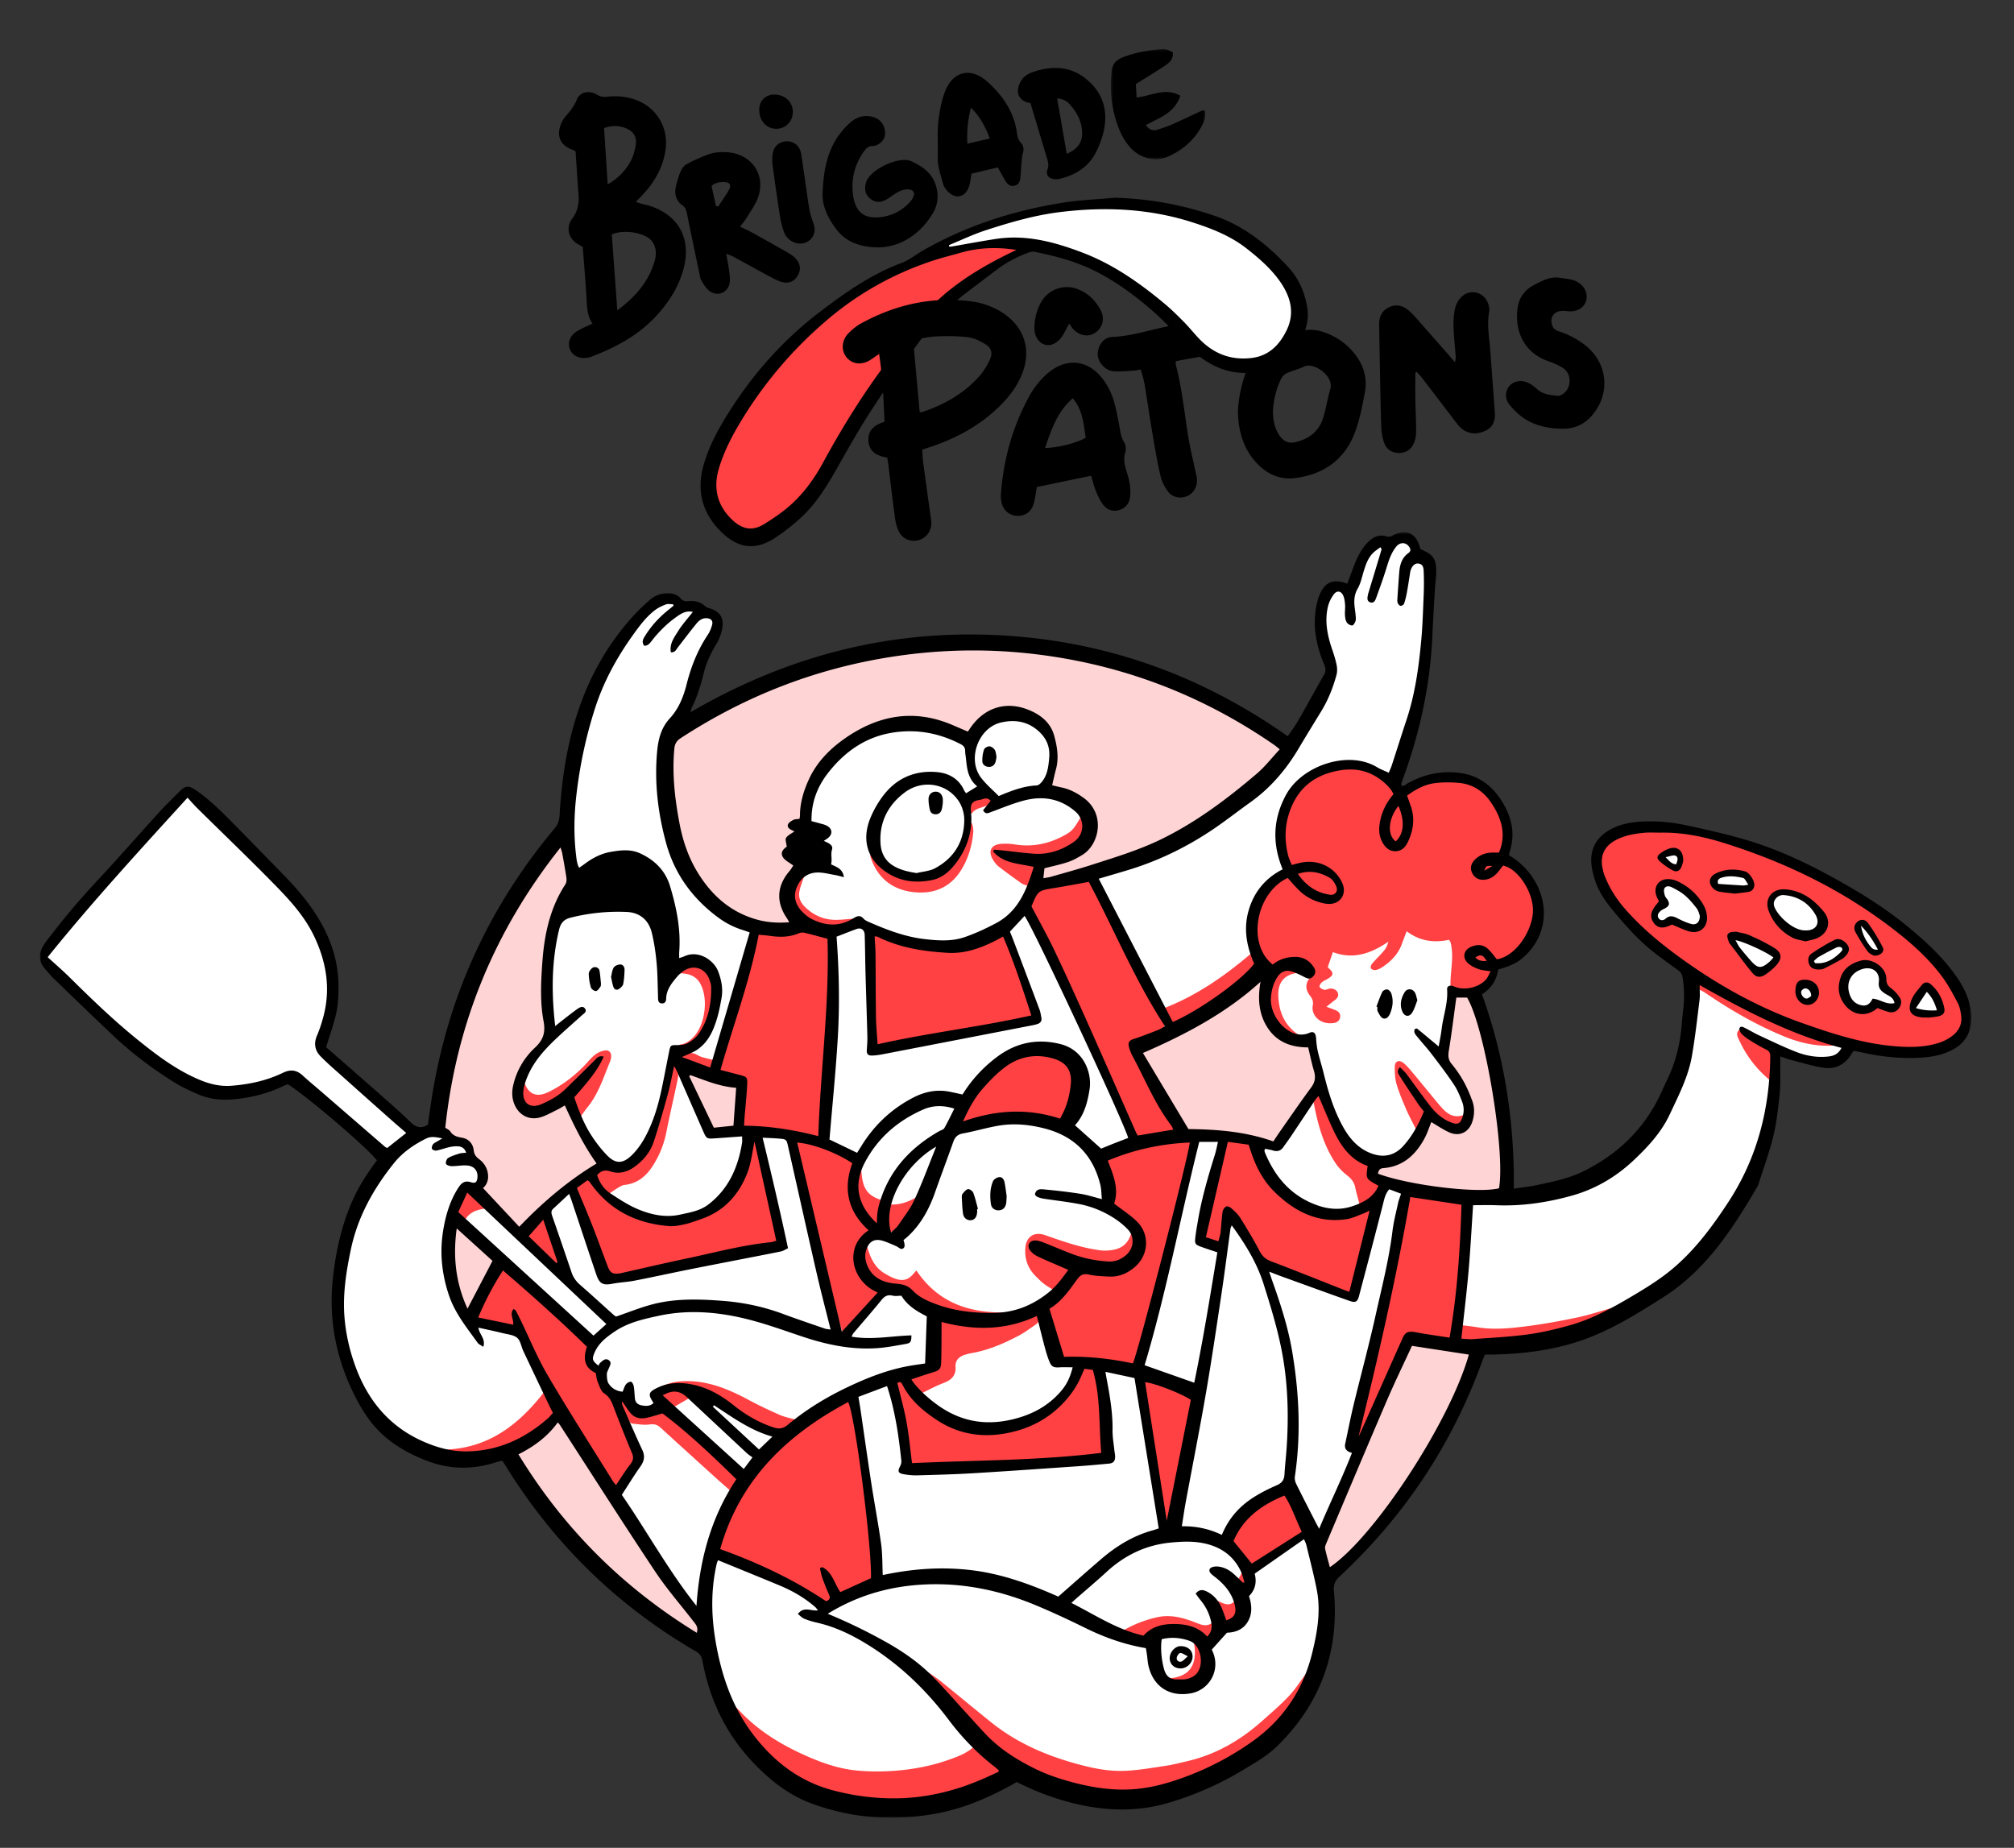 <svg width="885" height="812" xmlns="http://www.w3.org/2000/svg" xmlns:xlink="http://www.w3.org/1999/xlink"><rect width="100%" height="100%" fill="#333333" stroke="none"/><defs><path id="a" d="M0 .272h848.705v564.865H0z"/><path id="c" d="M.332.234h41.479v48.354H.332z"/></defs><g fill="none" fill-rule="evenodd"><path d="M616.716 348.72c8.308-6.67 17.62-7.983 27.53-5.856 5.474 1.174 9.66 4.606 12.676 9.203 4.71 7.178 6.702 14.872 3.408 23.3-.661 1.693-.17 2.772 1.646 3.347 3.834 1.214 6.344 3.97 8.39 7.147 3.391 5.263 5.746 10.913 4.588 17.375-1.438 8.03-5.55 14.34-12.616 18.54-1.23.732-2.73 1.138-4.157 1.372-1.428.234-2.18 1.1-2.036 2.25.712 5.687-3.195 7.763-7.334 9.69-.805.376-1.689.585-2.648.908 1.256 3.743 2.524 7.336 3.669 10.969 7.267 23.054 10.924 46.673 10.732 70.845-.024 3.072.785 5.48 2.675 7.725 1.245 1.48 2.719 2.37 4.707 2.212 16.987-1.362 32.961-5.583 46.291-16.884 9.515-8.066 17.001-17.675 21.415-29.48.08-.213.117-.446.222-.644 6.035-11.327 6.961-23.865 8.825-36.223.815-5.408.212-10.632-.37-15.914-.102-.927-.986-2.017-1.817-2.577-8.516-5.74-16.2-12.493-23.826-19.323-5.915-5.297-10.641-11.534-14.017-18.688-1.232-2.61-1.964-5.583-2.294-8.462-.67-5.832 2.292-9.976 7.444-12.147 3.505-1.477 7.363-2.437 11.148-2.864 12.135-1.368 24.03.25 35.667 3.81 27.076 8.29 52.316 20.268 74.934 37.475 9.822 7.472 18.897 15.707 25.904 25.973 1.53 2.24 2.76 4.7 3.974 7.135 1.498 3.002 2.035 6.217 1.936 9.59-.074 2.548-1.005 4.577-2.715 6.407-3.1 3.313-7.032 4.907-11.352 5.774-6.43 1.292-12.909 1.097-19.356.345-5.51-.642-10.978-1.642-16.748-2.527-.716.902-1.725 1.985-2.52 3.208-1.997 3.07-4.918 4.236-8.413 4.308-6.36.132-12.367-1.48-18.247-3.714-.848-.323-1.687-.673-2.54-.98-.195-.069-.437-.009-.689-.009-1.543.895-1.354 2.426-1.439 3.895-.479 8.278-.75 16.571-2.339 24.75-2.702 13.916-8.258 26.642-15.741 38.609-5.142 8.224-11.02 15.865-17.59 22.992-6.45 6.998-13.779 12.856-22.095 17.503-7.836 4.38-15.556 8.95-23.9 12.373-8.806 3.612-18.004 5.541-27.36 6.826-5.06.694-10.169 1.043-15.254 1.56-.556.056-1.322-.01-1.62.318-2.484 2.722-5.825 4.535-7.215 8.405-9.953 27.702-24.649 52.658-44.093 74.765-4.351 4.947-9.112 9.532-13.657 14.31-1.56 1.638-3.387 3.158-4.472 5.081-1.809 3.209-3.379 6.634-3.243 10.488.35 9.989-1.142 19.693-4.149 29.219-3.225 10.218-9.152 18.69-16.28 26.514-5.626 6.175-12.684 10.283-19.752 14.412-9.768 5.705-20.082 10.242-31.086 12.85-14.302 3.39-28.495 1.91-42.38-2.438-5.4-1.692-10.617-4.017-15.817-6.283-1.918-.836-3.571-.476-5.228.186-6.416 2.56-12.777 5.259-19.182 7.848-13.109 5.3-26.811 6.878-40.805 6.093-10.14-.57-20.145-2.234-29.54-6.253-8.475-3.626-15.651-9.274-21.892-15.988-10.05-10.813-16.49-23.59-19.858-37.941-1.472-6.274-1.432-6.516-7.175-9.223-3.996-1.883-7.586-4.01-10.13-7.738-.671-.983-1.875-1.632-2.9-2.337-26.105-17.949-47.798-40.18-64.997-66.798-1.96-3.034-4.173-5.905-6.113-8.632-4.72.832-8.945 1.618-13.186 2.314-9.095 1.49-17.654-.55-25.84-4.314-14.399-6.62-23.89-17.852-29.48-32.456-3.353-8.758-5.341-17.908-5.465-27.294-.115-8.764 1.136-17.423 2.943-26.032 2.768-13.188 8.62-24.834 16.662-35.497.48-.635 1.006-1.248 1.395-1.936.988-1.748.758-2.679-.705-4.176-9.071-9.288-19.288-17.281-29.083-25.751-3.18-2.75-6.455-5.393-9.596-8.186-1.796-1.596-3.476-1.544-5.577-.565-7.924 3.695-16.288 5.617-25.042 5.885-4.748.145-9.244-.771-13.61-2.61-9.972-4.199-18.502-10.627-26.865-17.303-11.841-9.452-22.462-20.24-33.406-30.675-1.891-1.803-3.912-3.47-5.846-5.23-1.524-1.388-1.708-2.422-.697-4.184.45-.783 1.03-1.502 1.62-2.19 7.77-9.06 15.45-18.2 23.359-27.135 8.515-9.62 17.267-19.029 25.874-28.567 2.97-3.291 5.754-6.75 8.738-10.026 1.952-2.145 3.034-2.033 5.088-.002 9.057 8.954 18.205 17.817 27.168 26.865 6.317 6.377 12.49 12.904 18.547 19.53 8.648 9.462 13.493 20.74 14.699 33.441.808 8.504-.83 16.77-4.023 24.685-1.485 3.683-1.336 5.694 1.684 8.492 4.753 4.401 9.711 8.58 14.538 12.904 6.097 5.464 12.031 11.118 18.277 16.404 2.646 2.24 5.891 3.78 8.903 5.57.426.254 1.097.237 1.624.154 1.889-.3 3.765-.68 5.783-1.057 1.48-1.455 2.252-3.339 2.489-5.595 1.991-18.977 6.455-37.38 13.082-55.262 8.527-23.002 20.547-44.04 35.59-63.399 2.641-3.4 4.883-7.121 7.16-10.786.556-.893.705-2.145.737-3.24.54-18.938 4.335-37.294 10.99-54.93 5.086-13.482 12.62-25.697 22.794-36.1 2.172-2.22 4.578-4.142 7.77-4.641 2.177-.34 4.322-.581 5.374 2.186.506 1.333 1.761 1.54 3.153 1.214 2.432-.57 4.59-.297 6.486 1.707.741.783 2.194 1.053 3.372 1.232 2.912.443 3.927 1.348 3.54 4.215-.235 1.745-.81 3.61-1.772 5.063-4.716 7.113-7.702 14.902-9.77 23.128-1.203 4.778-3.278 9.2-6.36 13.103-.701.888-1.322 1.84-1.91 2.664.026.38-.032.643.066.82 2.396 4.292 1.88 4.78 6.671 1.723 26.499-16.91 55.287-27.94 86.242-33.307 18.69-3.24 37.55-4.006 56.427-2.695 43.55 3.024 83.175 17.257 118.815 42.512 1.381.978 2.78 1.93 4.378 3.037.413-.488.896-.93 1.223-1.468 4.074-6.703 8.371-13.287 12.088-20.182 2.19-4.063 3.491-8.612 5.094-12.978.29-.79.293-1.797.102-2.629-.506-2.21-1.028-4.441-1.835-6.552-2.28-5.968-3.049-12.147-2.389-18.43.253-2.404 1.156-4.89 2.348-7.008 1.837-3.264 4.305-3.5 7.299-1.21 1.56 1.192 2.32 1.166 3.137-.65a66.614 66.614 0 0 0 3.099-8.28c1.05-3.53 2.24-6.919 4.951-9.57 1.968-1.926 3.891-3.545 6.82-1.524 1.047.722 2.098-.05 3.01-.871 3.697-3.323 6.629-2.669 9.144 1.77 1.105 1.95 2.412 3.847 3.936 5.48 1.369 1.468 1.906 3.048 1.859 4.928-.232 9.316-.158 18.656-.812 27.943-.783 11.108-2.152 22.203-5.319 32.922-2.798 9.472-6.004 18.828-9.206 28.175-1.328 3.876.347 7.208 4.862 8.445M545.694 158.997c-8.168.53-15.016-3.198-20.287-9.384-7.585-8.901-16.195-16.583-25.662-23.315-13.099-9.317-27.325-16.224-43.309-19.046-3.014-.532-5.482.305-7.402 2.846-.63.834-1.721 1.405-2.708 1.87-13.982 6.584-27.072 14.516-37.693 25.918-4.406 4.728-8.44 9.835-12.326 15.008-11.96 15.924-22.936 32.503-32.404 50.044-4.194 7.772-9.243 14.909-15.934 20.693-3.502 3.027-7.35 5.713-11.283 8.167-5.94 3.708-12.604 1.935-17.212-3.084-6.247-6.803-7.64-14.712-5.178-23.47 1.863-6.62 4.898-12.721 8.338-18.617 10.646-18.246 24.218-34.126 40.228-47.784 13.155-11.222 28.196-19.469 44.48-25.397 2.745-1 5.226-2.419 6.596-5.332.41-.871 1.687-1.426 2.67-1.922 10.097-5.098 20.83-8.403 31.73-11.263 9.377-2.46 18.9-3.688 28.572-4.302 9.004-.571 17.963-.342 26.85.856 13.474 1.815 26.496 5.397 38.484 12.019a49.867 49.867 0 0 1 8.887 6.264c4.072 3.608 8.137 7.325 11.6 11.498 5.07 6.11 7.582 13.23 5.413 21.267-2.286 8.474-10.092 17.603-22.45 16.466" fill="#FFF"/><path d="M457.632 386.84c.242-2.188.395-3.752.604-5.308.043-.316.295-.604.242-.5 4.436-1.271 8.661-2.166 12.638-3.703 4.697-1.816 8.374-4.886 9.843-10.098 1.831-6.499-.067-12.08-5.474-16.236-4.12-3.167-8.876-4.412-14.122-5.218.2-.81.315-1.54.56-2.221 2.387-6.616 2.701-13.321.737-20.074-1.511-5.199-5.373-8.441-10.02-10.541-10.982-4.965-20.993-.198-25.495 7.142-.411.67-.924 1.277-1.61 2.214-1.217-.488-2.45-.956-3.662-1.472-4.695-2.001-9.315-4.084-14.446-4.963-5.507-.943-10.881-.473-16.249.539-9.035 1.704-16.809 5.846-23.724 11.96-6.477 5.725-11.422 12.326-13.768 20.673-.79 2.814-1.03 5.786-1.485 8.692-.136.87-.146 1.76-.224 2.757-.69.108-1.232.22-1.78.271-1.344.126-3.11-.028-3.224 1.736-.11 1.698 1.686 1.836 2.942 2.265.732.25 1.461.508 2.237 1.254-.81.175-1.615.39-2.433.516-4.277.66-4.882 2.066-2.301 5.399-.105.193-.163.491-.322.562-1.392.615-2.793 1.241-2.603 3.117.193 1.912 1.693 2.533 3.242 3.065.72.247 1.432.518 2.385.864-1.07 1.474-1.892 2.803-2.902 3.967-5.074 5.845-5.461 13.122-.965 19.397.523.73 1.06 1.45 1.952 2.67-1.296.22-2.195.475-3.103.509-14.9.55-26.61-5.586-35.647-17.178-6.584-8.445-10.264-18.132-11.854-28.645-.949-6.278-2.053-12.56-2.477-18.882-.316-4.724.327-9.516.578-14.275.083-1.56 1.261-2.337 2.437-3.06 5.025-3.09 9.97-6.322 15.101-9.223 11.28-6.375 23.029-11.803 35.258-16.075 11.211-3.916 22.62-7.135 34.323-9.386 16.467-3.168 33.044-4.508 49.786-4.228 14.69.247 29.21 1.966 43.573 5.013 13.342 2.83 26.369 6.755 38.975 11.94 14.511 5.97 28.413 13.147 41.402 22.012 1.5 1.024 3.067 1.956 4.532 3.029 1.703 1.247 1.91 2.028.576 3.629-2.687 3.223-5.246 6.648-8.385 9.385-10.718 9.345-22.115 17.812-34.42 24.99-10.961 6.394-22.841 10.61-34.896 14.35-7.263 2.253-14.59 4.3-21.896 6.406-1.285.37-2.618.574-4.436.963M199.816 500.134l-4.914-4.65c2.579-27.731 10.256-54.394 22.678-79.64 9.461-19.228 24.4-41.348 29.523-44.552.382 2.353.72 4.557 1.103 6.753.428 2.456.822 4.922 1.381 7.349.333 1.444.112 2.636-.684 3.865-5.96 9.192-8.537 19.45-9.579 30.224-.967 9.993-1.481 20.063.302 29.908.949 5.233-.796 8.323-4.162 11.466-3.458 3.23-5.887 7.238-7.8 11.503-1.74 3.886-2.731 7.948-1.162 12.227 1.767 4.816 6.262 7.28 11.166 5.664 2.666-.878 5.137-2.36 7.666-3.63 1.103-.552 2.132-1.251 3.075-1.812 2.264 4.584 4.35 9.095 6.69 13.47 2.296 4.292 4.85 8.447 7.544 13.099-.818.646-1.85 1.658-3.056 2.382-9.614 5.776-17.982 13.102-26.049 20.807-1.72 1.643-3.385 3.344-5.391 5.331-6.064-5.34-11.558-11.303-17.313-16.94 4.645-6.263 3.897-9.755-2.935-14.769-.476-5.67-2.155-7.68-8.083-8.055M555.196 429.438c-4.7 20.274 6.65 30.73 19.912 30.04.354 1.048.823 2.168 1.108 3.333.808 3.308 1.513 6.642 2.316 9.952.346 1.428.108 2.603-.779 3.822-3.208 4.406-6.344 8.866-9.459 13.34-2.788 4.004-5.513 8.054-8.497 12.421-5.865-2.073-12.1-3.681-18.532-4.28-6.443-.601-12.899-1.05-19.677-1.591l-20.205-33.882c6.487-3.17 12.793-6.01 18.864-9.285 6.19-3.34 12.352-6.815 18.155-10.775 5.65-3.856 10.83-8.4 16.794-13.095M584.047 690.543c-.931-3.574-1.581-6.33-2.379-9.041-.547-1.864.394-3.313 1.071-4.845 3.306-7.468 6.76-14.873 9.926-22.4 5.323-12.652 10.338-25.435 15.735-38.055 3.477-8.13 7.402-16.07 11.138-24.088.236-.507.578-.964.83-1.377l26.202 3.997c-6.24 19.02-15.07 36.46-25.86 52.873-10.276 15.633-22.164 29.975-36.663 42.936M639.445 437.691h5.758c7.776 11.443 17.365 69.242 14.15 85.402-18.574 1.47-36.688-1.014-54.625-6.971l.968-3.166c13.475-.824 19.444-9.662 22.862-21.5.692.516 1.262.834 1.697 1.283 1.938 2 4.284 3.317 6.86 4.304 4.2 1.61 7.707.065 9.18-4.182.913-2.633.903-5.33.28-8.049-1.01-4.395-3.087-8.276-5.639-11.932-1.495-2.14-3.114-4.199-4.53-6.39-.504-.779-.904-1.88-.79-2.764 1.092-8.54 2.305-17.065 3.49-25.593.015-.098.134-.18.339-.442M307.289 719.192c-33.619-20.366-60.28-46.708-80.408-80.005 3.562-2.362 7.004-4.314 10.051-6.76 2.984-2.393 5.564-5.289 8.518-8.155.09.098.403.349.607.67 6.155 9.673 12.218 19.406 18.465 29.019 8.042 12.375 16.033 24.792 24.429 36.926 5.16 7.455 11.02 14.427 16.601 21.587 1.378 1.767 2.134 3.642 1.737 6.718M199.585 538.034c2.695 2.331 4.77 4.058 6.768 5.87 3.194 2.897 6.324 5.865 9.507 8.775 1.047.956 1.388 1.83.63 3.25-3.47 6.502-6.822 13.07-10.228 19.607-.096.184-.328.298-.862.764-6.066-12.01-7.1-24.527-5.815-38.266M322.997 495.252c-3.126.342-5.598.59-8.063.891-1.164.143-1.922-.224-2.438-1.321-3.372-7.172-6.784-14.324-10.16-21.494-.181-.384-.161-.863-.312-1.756 1.053.227 1.88.329 2.656.587 3.756 1.247 7.465 2.649 11.257 3.772 2.477.734 5.068 1.087 8.075 1.707.067 5.725-.885 11.586-1.015 17.614" fill="#FFD4D5"/><path d="M617.687 349.539c3.369-3.005 7.173-4.796 11.26-5.748 4.776-1.113 9.672-1.241 14.5-.07 4.09.994 7.604 3.1 10.335 6.263 5.387 6.24 8.177 13.37 6.408 21.712-.696 3.281-.708 3.645-4.203 3.512-2.707-.103-5.137.879-7.175 2.662-1.804 1.579-2.274 3.373-1.51 5.14.906 2.095 2.46 3.003 4.888 2.891 2.903-.133 4.761-1.93 6.412-4.029 2.01-2.555 2.587-2.703 5.248-1.109.583.35 1.184.714 1.662 1.188 5.37 5.332 8.938 11.6 8.51 19.35-.527 9.507-8.334 19.66-16.52 20.896-1.05-1.332-2.064-2.832-3.294-4.127-2.046-2.154-4.973-2.676-7.475-1.532-2.954 1.351-3.614 4.052-1.247 6.246 1.271 1.177 3.024 1.938 4.68 2.566 1.451.55 3.072.653 4.72.973.436 3.586-1.934 5.324-4.38 6.666-4.244 2.327-8.673 3.246-13.123.165-.152-6.276 1.61-12.487.118-18.702-.101-.42-.366-.799-.688-1.478-6.566 1.384-12.837.709-18.679-3.75-.798 2.094-1.47 3.74-2.057 5.418-1.619 4.625-4.86 7.882-8.85 10.484-.837.546-1.828 1.002-2.8 1.146-.65.096-1.706-.245-2-.738-.263-.44.061-1.531.486-2.028 1.696-1.984 3.607-3.785 5.285-5.783.887-1.055 1.457-2.377 1.905-3.921-7.559 5.16-15.388 7.988-24.403 4.592l-2.249 6.581c.074.092.187.292.352.434 2.39 2.059 2.286 3.176-.451 4.766-.881.513-1.865.914-2.602 1.586-.51.464-1.113 1.589-.9 1.917.409.632 1.329 1.134 2.109 1.266.715.12 1.515-.375 2.295-.497 1.594-.25 3.165.574 3.623 1.886.504 1.441-.266 2.362-1.344 3.168-1.044.781-2.047 1.617-3.667 2.904 1.796.67 2.925 1.05 4.02 1.51 1.234.52 2.135 1.35 2.023 2.83-.122 1.6-1.205 2.513-2.61 2.76-5.953 1.043-10.276-3.188-9.422-7.726.328-1.743-.224-2.949-1.277-4.308-2.282-2.95-1.99-5.705.555-8.466 1.592-1.725 1.653-2.473.128-4.427-2.506-3.212-5.925-4.234-9.731-3.327-2.59.616-5.029 1.87-7.972 3.008-5.615-5.358-7.385-12.415-6.184-20.157 1.297-8.358 5.462-15.004 13.474-19.29 1.228 1.452 2.302 2.734 3.389 4.004 3.446 4.027 7.8 6.524 12.957 7.647 2.641.576 4.995.147 6.691-2.17 1.613-2.202 1.317-4.428.09-6.717-3.558-6.627-10.477-9.642-17.892-7.743-1.09.28-2.185.539-3.756.924-.655-1.67-1.528-3.262-1.903-4.964-1.312-5.962-1.368-11.95.261-17.88 3.04-11.062 11.676-18.17 22.98-19.986 8.51-1.367 15.418.977 21.383 6.872.563.557 1.016 1.223 1.549 1.813 1.273 1.408 1.248 2.68.003 4.203-2.642 3.234-4.075 7.041-4.854 11.13-.535 2.813-.047 5.435 1.235 7.924 1.05 2.038 2.734 3.502 5.038 3.583 2.397.085 3.965-1.54 4.976-3.577 2.408-4.852 3.379-9.868 1.476-15.154-.574-1.595-1.117-3.202-1.806-5.182M734.288 373.162c-.903.456-2.528 1.192-4.068 2.078-1.442.829-1.425 2.181-.305 3.09 1.73 1.403 3.672 2.566 5.605 3.692 1.066.621 2.03.02 2.584-.934.93-1.604 1.411-3.34.841-5.205-.56-1.83-1.882-2.765-4.657-2.72m59.11 57.979c-2.782-.052-3.935 1.185-3.95 4.237-.015 2.975 2.126 5.53 4.733 5.65 2.358.108 4.583-2.292 4.57-4.929-.015-2.759-2.328-4.902-5.353-4.958m33.532-14.223c-.076-.344-.066-.724-.233-.996-2.046-3.344-3.99-6.763-6.252-9.956-.813-1.149-2.443-1.79-3.885-.512-1.245 1.104-1.549 2.518-.699 3.972 1.59 2.717 3.197 5.432 4.957 8.04.831 1.233 2.119 2.018 3.77 1.837 1.45-.16 2.228-.941 2.342-2.385m-27.165 8.512c.171-.037 1.02-.047 1.698-.393a182.876 182.876 0 0 0 7.762-4.202c.668-.381 1.258-.985 1.735-1.602 1.387-1.792 1.16-3.228-.542-4.748-1.224-1.093-2.82-1.585-4.104-.926-3.408 1.749-6.707 3.74-9.898 5.861-1.315.875-1.497 2.522-.865 4.03.654 1.561 1.98 2.079 4.214 1.98m-37.154-33.23c1.888-.307 3.91-.5 5.856-.996 1.532-.39 2.173-1.673 1.7-3.184-.723-2.307-1.73-4.38-4.526-4.912-3.752-.715-7.396-.643-10.913.965-1.476.675-2.844 1.534-2.75 3.45.081 1.634 1.875 3.441 3.788 3.758 2.216.366 4.452.604 6.845.919m84.253 54.364l.029.207c1.663-.275 3.346-.462 4.982-.849 1.545-.365 2.34-1.521 1.964-3.062-.872-3.576-2.503-6.807-5.126-9.428-1.376-1.374-3-1.379-4.148.062-1.545 1.94-3.102 3.952-4.184 6.163-1.792 3.66.005 6.482 4.105 6.896.785.079 1.585.01 2.378.01m-87.535-36.438c.326 1.48.377 2.159.623 2.757 2.344 5.695 6.805 9.842 10.684 14.4 1.102 1.295 2.941 1.702 4.349.665 2.159-1.591 4.237-3.387 5.984-5.412 1.312-1.521.953-3.165-.413-4.606a10.952 10.952 0 0 0-2.115-1.705c-4.542-2.856-9.39-5.02-14.671-6.062-1.263-.25-2.617-.037-4.44-.037m-9.648-7.73c-.115-.471-.212-1.517-.618-2.424-2.782-6.216-7.51-10.424-13.8-12.841-2.265-.87-4.551-.465-6.217 1.463-1.524 1.764-1.368 3.803-.233 5.698.865 1.443.488 2.407-.517 3.62-.905 1.093-1.682 2.48-1.974 3.855-.647 3.037 2.287 6.151 5.037 4.943 3.245-1.425 5.606-.27 8.233 1.002.708.343 1.475.573 2.229.811 4.326 1.367 7.819-1.121 7.86-6.126m44.028 10.74c1.81-.672 4.059-1.174 5.95-2.285 2.929-1.723 3.744-4.839 2.388-7.98-.485-1.122-1.169-2.238-2.017-3.108-4.178-4.285-8.767-7.727-15.082-8.38-5.583-.579-9.204 3.566-7.16 8.814 1.918 4.927 5.312 8.705 9.963 11.18 1.648.878 3.644 1.101 5.958 1.759m31.086 29.034c1.706.623 3.38 1.262 5.076 1.845 1.586.544 2.98-.034 3.964-1.195 1.09-1.287 1.423-2.902.404-4.413-.744-1.105-1.544-2.333-2.628-3.013-2.085-1.306-3.103-2.803-3.283-5.412-.314-4.54-5.318-8.166-9.696-7.517-5.87.87-10.117 5.523-10.02 11.456.074 4.463 1.933 8.128 6.22 10.116 4.247 1.97 6.335 1.544 9.963-1.867m-95.28-76.79c10-.41 19.596 1.747 29.045 4.723 26.209 8.253 50.61 20.084 72.535 36.786 8.623 6.57 16.633 13.789 23.227 22.455 3.6 4.733 6.711 9.717 7.802 15.723.786 4.327-.285 8.01-3.951 10.488-2.217 1.498-4.717 2.794-7.276 3.525-6.29 1.796-12.714 1.633-19.22 1.003-22.046-2.135-42.367-9.868-61.982-19.441-19.615-9.575-37.363-22.033-52.918-37.485-4.656-4.624-8.169-10.003-11.172-15.766-1.387-2.66-2.02-5.495-2.12-8.516-.15-4.616 1.958-7.835 5.821-10.025 4.033-2.286 8.502-3.1 13.048-3.438 2.374-.177 4.773-.032 7.16-.032M448.405 109.723c-1.075.481-2.163.937-3.224 1.446-15.708 7.543-30.242 16.751-41.417 30.405a389.407 389.407 0 0 0-37.34 54.48c-3.979 7.009-7.646 14.213-12.98 20.369-4.951 5.714-10.498 10.653-17.142 14.377-6.184 3.467-11.286 1.896-15.681-2.616-6.034-6.195-7.692-13.693-5.379-22.057 2.172-7.851 5.957-14.943 10.144-21.86 9.855-16.284 22.294-30.406 36.367-43.1 8.136-7.34 17.49-12.975 27.077-18.235 12.549-6.886 25.929-11.39 39.954-13.952 6.381-1.166 12.856-.706 19.285-.04l.336.783M373.382 615.537c3.2 8.22 10.773 69.723 9.69 78.475l-14.033 6.358c-.469-.752-.89-1.374-1.256-2.025-1.223-2.176-2.34-4.42-3.68-6.521-.611-.96-1.647-1.652-2.836-2.248.575 4.599 2.857 8.548 4.245 12.997l-2.454 1.79c-14.62-9.834-30.288-17.168-46.978-23.183.206-1.067.323-2.038.582-2.97 3.76-13.52 10.673-25.3 20.062-35.626 9.885-10.873 21.404-19.667 34.53-26.323.403-.205.81-.406 1.229-.574.2-.08.431-.076.899-.15M364.167 411.958c0 4.97.07 10.186-.02 15.398-.08 4.654-.234 9.311-.533 13.956-.583 9.056-1.339 18.102-1.926 27.158-.382 5.89-.567 11.794-.89 17.69-.234 4.292-.55 8.58-.844 13.09-.854.056-1.65.302-2.339.125-10.018-2.577-20.165-4.198-30.963-4.106 0-1.543-.086-2.946.016-4.335.33-4.525.834-9.04 1.069-13.57.19-3.694.058-3.69-3.434-4.597-2.716-.707-5.423-1.446-8.399-2.241 5.788-20.299 13.14-39.819 17.09-60.433 2.071.167 3.794.097 5.41.476 4.251.995 8.307.51 12.337-1.014.896-.339 2.016-.51 2.93-.303 3.373.76 6.704 1.71 10.496 2.706M479.019 386.768c5.581 11.526 11.032 23.247 16.904 34.755 4.538 8.894 9.603 17.52 14.435 26.263.22.398.475.776.686 1.178 1.23 2.34.963 3.065-1.585 4.03-3.393 1.283-6.819 2.481-10.201 3.791-3.203 1.24-3.624 1.847-1.968 4.995 5.227 9.939 9.388 20.457 15.99 29.656 1.112 1.55 2.11 3.183 3.315 5.01-.861.383-1.407.765-2 .866-4.015.681-8.047 1.263-12.06 1.96-2.672.463-3.073.31-4.165-2.16-9.96-22.533-19.767-45.137-29.952-67.569-4.408-9.709-9.536-19.095-14.48-28.554-1.048-2.007-1.257-3.568-.128-5.64 2.425-4.451 2.304-4.497 7.535-5.412 5.68-.992 11.352-2.033 17.674-3.169M498.054 599.57c-4.334-.656-8.668-1.471-13.04-1.931-5.07-.534-10.168-.825-15.261-1.087-2.692-.139-2.715-.005-3.525-2.607-1.755-5.635-3.473-11.282-5.248-16.912-.423-1.342-.388-2.423.95-3.227 4.214-2.538 6.856-6.569 9.757-10.35.553-.721 1.11-1.44 1.65-2.169 1.366-1.841 3.029-2.223 5.348-1.854 4.104.652 8.235 1.714 12.465.514 5.615-1.594 9.907-4.657 11.368-10.552 1.438-5.796-.678-10.538-5.244-14.144-2.649-2.092-5.542-3.874-8.565-5.96 2.758-6.731-.076-12.81-2.591-19.254.68-.427 1.353-1.005 2.132-1.316 7.61-3.038 15.471-5.153 23.603-6.211 3.48-.453 6.969-.84 10.458-1.22.412-.044.849.142 1.246.216-.014 4.917-23.459 94.97-25.503 98.063M383.743 409.893c6.592 3.824 12.976 5.336 19.393 6.694 12.492 2.646 24.569 2.006 35.811-4.801.553-.335 1.212-.493 2.215-.889 4.87 11.623 8.78 23.385 12.744 35.708-22.805 5.161-45.68 7.706-68.593 12.898-.34-3.907-.814-7.15-.867-10.401-.176-10.789-.183-21.58-.295-32.37-.02-1.991-.231-3.981-.408-6.839M535.83 546.018l-6.597-1.875 9.853-42.79c3.202-.027 6.306.32 9.293 1.284.642.207 1.174 1.296 1.425 2.084 2.17 6.81 5.411 13.068 10.338 18.227 7.312 7.658 16.216 12.39 26.993 12.663 4.078.104 8.114-.801 11.747-2.944.946-.558 1.988-.952 3.274-1.558.058.853.23 1.408.109 1.887-2.98 11.726-5.992 23.445-9.076 35.466-1.904-.774-3.55-1.463-5.21-2.113-10.028-3.928-20.038-7.901-30.104-11.728-2.288-.87-3.657-2.258-4.791-4.41-2.591-4.91-5.422-9.703-8.345-14.426-.995-1.608-2.461-2.97-3.886-4.253-1.615-1.453-2.945-.888-3.193 1.307-.331 2.925-.464 5.872-.804 8.795-.155 1.328-.603 2.622-1.026 4.384M331.719 499.613l10.038 46.14c-2.808.476-5.46.89-8.1 1.378-6.342 1.174-12.71 2.24-19.012 3.605-13.722 2.973-27.388 6.203-41.123 9.115-4.504.955-5.529.7-7.392-4.155a4201.26 4201.26 0 0 0-10.59-27.309c-.785-2.004-1.76-3.934-2.718-6.057 1.313-2 3.367-3.104 5.738-4.36.646.823 1.325 1.542 1.839 2.364 2.271 3.633 5.26 6.556 8.83 8.872 5.925 3.845 12.022 7.355 19.153 8.456 4.397.68 8.812.922 13.152-.393 2.168-.657 4.305-1.419 6.445-2.163 9.923-3.453 16.261-10.616 19.997-20.1 1.393-3.535 1.725-7.494 2.495-11.27.285-1.397.44-2.822.653-4.234l.595.111M596.015 633.879c-.261-.398-.496-.593-.472-.746.164-1.006.329-2.016.593-2.999 9.311-34.604 16.98-69.579 23.206-104.852l23.346 3.623c-.598 19.652-1.805 39.368-5.286 59.316-2.886-.32-5.444-.528-7.977-.906-2.683-.4-5.34-.983-8.014-1.447-2.401-.416-3.56.161-4.567 2.408-5.938 13.254-11.85 26.52-17.766 39.785-.785 1.758-1.547 3.527-2.346 5.28-.08.176-.347.267-.717.538M258.391 591.835c-.207.913-.412 1.905-.66 2.885-.764 3.019.216 5.456 2.744 7.091 1.374.89 1.966 1.865 2.236 3.468.582 3.457 2.104 6.438 5.2 8.454.676.44 1.197 1.313 1.507 2.098 2.92 7.388 5.694 14.834 8.705 22.184.942 2.301.725 4.013-.837 5.909-1.508 1.83-2.668 3.945-3.997 5.924-.745 1.108-1.522 2.194-2.283 3.29-2.204-1.55-15.108-21.734-24.442-37.344-7.58-12.676-14.556-25.636-20.15-39.888-1.946 2.57.393 4.585-.45 6.852l-16.551-3.366c3.014-7.857 6.816-14.905 11.266-21.643 4.41 2.608 34.208 29.61 37.712 34.086M476.44 601.084c3.887-.186 4.583.137 5.1 3.935.887 6.519 1.534 13.073 2.15 19.625.35 3.727.447 7.478.633 11.219.05.998.008 2 .008 3.161-2.856.33-5.527.744-8.214.931-8.035.561-16.07 1.166-24.116 1.509-13.166.562-26.34.915-39.51 1.393-3.062.111-6.117.396-9.178.542-.874.042-1.757-.122-2.945-.216-1.793-11.978-2.607-24.039-7-35.287 2.608-1.658 2.566-1.632 3.747.302 7.273 11.908 17.528 19.53 31.57 21.287 16.98 2.123 30.703-4.182 41.396-17.154 2.62-3.178 4.148-7.255 6.36-11.247M350.264 501.148c9.035 1.63 17.19 4.732 25 9.627-1.96 5.419-2.951 10.785-1.488 16.388 1.431 5.476 4.609 9.76 9.09 13.699-3.667 1.976-6.097 4.665-7.045 8.495-.989 3.998.094 7.59 1.939 11.121 1.835 3.513 5.097 5.296 8.898 7.2l-16.317 17.896c-1.892-2.995-20.217-80.066-20.077-84.426M427.885 767.625l12.262 10.593c-.724.508-1.206.965-1.776 1.228-8.872 4.094-17.87 7.882-27.562 9.558-8.731 1.51-17.481 2.342-26.406 1.4-8.613-.91-17.072-2.252-25.225-5.225-8.51-3.104-15.488-8.574-21.904-14.729-5.944-5.701-10.51-12.498-13.969-20.17.283.202.615.36.842.611 8.55 9.475 19.183 15.907 30.736 20.965 6.888 3.016 14.02 5.446 21.513 6.16 5.52.526 11.152.546 16.685.135 8.036-.598 15.975-2.085 23.616-4.768 3.948-1.387 7.92-2.796 11.188-5.758M574.26 734.944c-2.937 9.03-8.491 16.291-14.696 23.169-4.957 5.496-11.145 9.271-17.387 13.03-9.486 5.712-19.53 10.218-30.132 13.311-10.282 3-20.81 3.15-31.362 1.388-7.18-1.2-14.158-3.102-20.922-5.83-10.115-4.078-19.376-9.528-26.895-17.485-8.469-8.962-16.633-18.21-24.784-27.573 1.902 1.376 3.871 2.67 5.694 4.145 7.248 5.863 14.416 11.826 21.677 17.672 10.88 8.761 23.369 14.315 36.714 18.062 7.23 2.03 14.609 3.651 22.133 3.328 5.982-.256 11.94-1.307 17.88-2.195 3.243-.485 6.436-1.327 9.638-2.07 12.59-2.926 23.366-9.244 32.93-17.765 3.98-3.547 8.063-7.02 11.693-10.907 2.924-3.13 5.236-6.832 7.819-10.28M466.149 492.234c-7.106-2.206-14.28-3.376-21.693-3.144-7.39.232-14.45 1.914-21.75 4.534.114-1.047.055-1.503.218-1.855 4.007-8.668 9.396-16.305 16.911-22.305 7.376-5.889 15.586-7.395 24.58-4.469 3.867 1.258 5.979 3.986 6.401 7.97.721 6.8-1.29 12.953-4.667 19.27M512.485 669.577c-3.349-20.578-6.7-41.155-10.029-61.736-.065-.405.145-.855.301-1.672 7.428 2.13 14.45 4.727 21.2 8.33l-10.96 55.221-.512-.143" fill="#FF4143"/><path d="M455.994 577.98c.958 1.785.517 3.15-1.016 4.187-2.348 1.59-4.618 3.335-7.11 4.657-6.63 3.517-13.493 6.485-20.96 7.788-.78.136-1.551.334-2.318.537-2.796.74-4.896 2.36-4.708 5.417.26 4.225-2.066 5.975-5.56 7.298-3.155 1.195-6.133 2.855-9.222 4.325-2.2-1.78-4.149-3.435-5.203-6.134.505-.373.888-.83 1.37-.985a401.608 401.608 0 0 1 9.385-2.875c1.713-.503 2.308-1.838 2.366-3.36.159-4.196.186-8.397.246-12.596.026-1.797.005-3.594.005-5.677.83.043 1.568.025 2.287.13 5.149.755 10.271 1.906 15.445 2.219 7.57.458 14.858-1.328 21.886-4.13.84-.335 1.684-.662 2.533-.976.082-.03.208.058.574.174M564.549 656.063c1.14 2.056 2.046 3.485 2.754 5.008 1.575 3.39 2.986 6.859 4.593 10.233.749 1.57.387 2.537-1.027 3.376a285.335 285.335 0 0 0-7.244 4.445c-4.577 2.907-9.131 5.851-14.188 9.097-.239-.487-.42-.911-.646-1.31-1.628-2.877-3.45-5.61-6.069-7.7-1.544-1.234-1.463-2.505-.536-4.149 3.718-6.594 8.744-11.815 15.498-15.32 2.18-1.132 4.332-2.32 6.865-3.68M497.224 541.473c2.092 7.491-1.89 13.055-8.677 13.307-6.107.227-11.955-1.091-17.629-3.178-4.15-1.526-8.188-3.35-12.315-4.942-1.24-.478-2.612-.863-3.923-.858-1.825.005-2.702 1.61-1.63 3.083.823 1.13 2.087 2.1 3.361 2.711 3.578 1.717 7.265 3.208 10.904 4.798.814.355 1.61.753 2.636 1.235-1.581 3.657-4.543 6.004-6.94 9.317-1.575-1.017-3.03-1.824-4.329-2.832-1.25-.971-2.358-2.132-3.497-3.242-3.572-3.486-5.037-7.793-4.596-12.689.443-4.928 4.043-7.045 8.631-5.433 7.484 2.63 14.975 5.268 22.863 6.477 1.118.172 2.255.364 3.379.342 5.328-.104 9.973-1.375 11.762-8.096M601.629 512.157c-.898 5.182-.898 5.182 4.903 8.696-1.821 3.97-4.754 6.662-9.132 8.338-.685-2.646-1.404-5.025-1.9-7.45-.462-2.26-1.693-3.775-3.49-5.194-1.924-1.519-3.754-3.334-5.11-5.364-5.331-7.98-7.807-17.052-9.582-26.357-.382-2.007 1.037-3.024 2.283-4.57.416.667.813 1.062.932 1.528 1.75 6.894 4.969 13.161 8.436 19.281 2.622 4.629 6.231 8.375 11.376 10.332.408.155.763.447 1.284.76M296.012 467.003c2.283 2.565 2.257 5.032 1.73 7.527-1.612 7.65-3.386 15.268-4.913 22.935-1.058 5.31-3.016 10.2-5.914 14.743-2.939 4.606-6.759 7.865-12.456 8.483-1.047.114-2.073.785-3.023 1.344-1.256.738-2.427 1.62-3.694 2.479-2.392-1.39-3.756-3.429-4.904-5.654-.573-1.11-1.365-2.347-.265-3.438 1.097-1.088 2.405-2.321 4.162-1.686 7.98 2.888 13.025-1.415 17.268-7.191 3.692-5.027 5.198-11.065 6.738-16.98 1.683-6.464 2.982-13.027 4.46-19.544.193-.854.453-1.693.811-3.018M272.646 615.394c1.977-.518 2.054.876 2.504 1.86 1.55 3.385 4.027 5.636 7.904 5.318 2.085-.172 4.111-1.106 6.15-1.742.419-.131.774-.47 1.41-.871 11.925 8.965 22.743 19.283 33.606 29.885-.545.993-.986 1.886-1.511 2.727-.473.757-1.037 1.457-1.78 2.486-2.16-1.901-4.21-3.665-6.215-5.48-8.172-7.402-16.349-14.798-24.474-22.25-1.472-1.351-2.876-1.65-4.905-1.366-2.397.336-4.918-.136-7.375-.362-.478-.044-1.11-.464-1.334-.889-1.432-2.706-2.783-5.456-4.118-8.212-.118-.244.071-.636.138-1.104M255.035 490.795c-1.052-2.685-2.011-5.063-2.913-7.462-.473-1.26.324-2.086 1.057-3.008 3.24-4.084 6.428-8.21 9.588-12.358.634-.831 1.059-1.822 1.58-2.74l-.723-.595c-.764.696-1.549 1.37-2.288 2.092-4.222 4.115-8.423 8.253-12.651 12.361-2.805 2.726-6.207 4.512-9.665 6.266-6.352 3.22-10.189-.53-9.53-6.654.095-.881.351-1.745.543-2.663.35.17.637.213.69.349 1.812 4.661 5.403 5.907 10.346 3.468 6.278-3.097 11.734-7.303 16.495-12.43 1.312-1.413 2.56-2.947 4.094-4.075 1.212-.89 2.78-1.581 4.26-1.75 1.887-.215 2.868 1.16 2.615 3.07a7.96 7.96 0 0 1-.52 1.97c-2.85 6.903-5.078 14.113-9.922 20.032-.99 1.209-1.865 2.51-3.056 4.127M437.42 374.245c4.902 5.114 11.614 4.502 17.652 6.44l-3.208 8.67c-1.18-.457-2.221-.647-3.006-1.2-3.42-2.413-6.8-4.887-10.116-7.44-.877-.674-1.576-1.644-2.192-2.586-2.646-4.04-1.13-7.08 3.722-7.343a27.364 27.364 0 0 1 5.76.3c8.086 1.295 15.551-.447 22.542-4.488 2.654-1.534 3.646-2.884 6.245-7.407 2.097 3.79 1.368 8.08-2.055 10.815-3.519 2.812-7.626 4.5-12.042 5.223-7.027 1.15-13.982.073-20.917-1.055-.445-.072-.889-.17-1.337-.202-.21-.014-.43.105-1.047.273M238.946 611.912c1.32 2.481 2.448 4.574 3.548 6.681 1.236 2.367 1.36 2.675-.674 4.36-3.314 2.749-6.72 5.429-10.316 7.788-10.243 6.718-21.68 8.192-33.61 7.181-.329-.028-.66-.158-.963-.3-.19-.091-.326-.294-.685-.635 18.557-.847 31.624-10.868 42.7-25.075M549.817 418.948l2.125 4.85c-1.373 1.368-2.705 2.731-4.076 4.055-6.737 6.508-14.44 11.688-22.516 16.357-2.748 1.589-5.445 3.266-8.221 4.8-2.018 1.115-2.39.959-3.35-1.12-.7-1.513-1.283-3.081-2.05-4.947 14.31-5.586 26.5-14.107 38.088-23.995M641.594 588.431l.798-6.084c2.309.298 4.418.491 6.497.852 7.046 1.225 14.099.56 21.072-.295 7.757-.952 15.472-2.37 23.127-3.963 5.197-1.08 10.26-2.81 15.46-4.27-14.778 10.485-48.272 15.653-66.954 13.76M614.684 470.396c.419.961.707 2.01 1.277 2.87 2.814 4.252 5.587 8.54 8.619 12.633 1.318 1.78 1.814 3.234.578 5.194-.945 1.5-1.658 3.145-2.823 5.4-1.69-3.416-3.195-6.153-4.42-9.01-1.562-3.644-3.138-7.315-4.243-11.11-.712-2.445-.819-5.139-.77-7.713.045-2.354 1.875-3.076 3.767-1.58 1.321 1.045 2.464 2.349 3.552 3.65 3.928 4.696 7.797 9.443 11.694 14.166.506.613 1.039 1.202 1.564 1.798 2.555 2.896 5.48 4.787 9.598 3.292-.604 4.002-2.303 5.15-5.725 3.767-3.648-1.475-6.641-3.972-9.03-7.044-3.62-4.656-7.02-9.481-10.544-14.212-.689-.924-1.514-1.746-2.276-2.616l-.818.515M381.014 547.61c1.298 4.674 3.034 8.947 7.2 11.636 1.512.977 3.127 1.86 4.801 2.513 3.8 1.485 6.361.656 8.914-2.637.194-.25.43-.469.756-.82 9.991 14.9 24.561 19.122 41.46 18.353-1.356.198-2.708.514-4.07.571-8.07.338-16.107.264-23.975-1.958-5.514-1.558-10.675-3.787-15.196-7.396-2.207-1.763-4.588-2.437-7.557-3.158-2.722-.662-5.545-1.411-7.949-2.78-4.872-2.775-6.945-8.82-5.065-13.488.113-.281.396-.494.681-.836M349.781 623.887c-1.895 1.482-3.447 2.988-5.273 4.002-.926.515-2.408.4-3.532.128-6.74-1.637-12.524-5.212-17.996-9.307-3.817-2.857-7.506-5.866-12.009-7.651-6.436-2.552-12.979-3.807-19.868-1.893 2.654-1.386 5.445-2.005 8.388-2.186 10.875-.668 20.406 3.301 29.703 8.306 4.384 2.36 8.91 4.473 13.468 6.482 2.114.932 4.456 1.346 7.12 2.12M382.367 375.532c2.128 2.137 4.137 4.427 6.423 6.397 5.605 4.833 12.356 5.418 19.283 4.49 4.445-.595 8-3.134 10.804-6.587 3.946-4.86 6.54-10.34 7.205-16.639.036-.336.109-.673.209-.996.063-.207.208-.39.479-.873 1.15 1.98.992 3.992.756 5.86-.675 5.339-2.243 10.401-5.106 15.038-4.438 7.185-11.01 10.37-19.228 9.948-10.177-.522-17.415-5.752-20.622-15.446-.139-.42-.152-.88-.203-1.192M807.227 459.331c-8.15.82-16.007-.892-23.48-3.992-11.573-4.8-22.444-10.968-32.83-17.982-1.124-.759-2.239-1.569-3.46-2.135-1.387-.642-1.381-1.56-.953-3.258 1.18.618 2.141 1.077 3.06 1.61 15.45 8.962 31.353 16.968 48.288 22.778 3.1 1.064 6.249 1.99 9.375 2.98M532.641 713.169c.498 3.058-.063 5.187-2.359 6.707-5.993-6.154-13.217-6.597-20.815-4.707-2.011.501-3.868 1.841-5.628 3.04-1.143.778-2.09 1.137-3.437.639-2.084-.771-4.23-1.376-7.015-2.262 5.22-2.992 10.021-4.781 15.137-5.915 6.223-1.378 11.939.387 17.544 2.607 2.245.89 4.234 1.54 6.573-.11M764.188 452.541c3.52 3.613 7.898 5.939 12.31 8.184 1.458.742 1.948 1.864 1.873 3.294-.178 3.368-.46 6.73-.733 10.58-6.078-5.076-10.45-10.966-13.555-17.807-.565-1.245-1.41-2.716.105-4.25M298.755 427.717c4.864-5.794 11.763-2.44 13.481 2.617.708 2.084.937 4.495.731 6.696-.582 6.224-1.666 12.358-5.43 17.644-1.495 2.1-3.384 3.693-5.783 4.576a6.241 6.241 0 0 1-3.864.158c.502-.165.992-.394 1.506-.486 2.244-.401 3.923-1.72 5.422-3.31 5.101-5.416 6.513-16.91 2.898-23.383-1.873-3.354-4.947-4.459-8.961-4.512M569.784 383.63c5.288-2.112 9.892-.907 14.35 1.223.964.46 1.757 1.42 2.442 2.294 1.56 1.993 1.815 4.199.606 5.63-1.334 1.579-3.099.907-4.718.573-5.018-1.035-8.734-4.056-11.854-7.934-.33-.41-.462-.98-.826-1.786M231.954 542.751l6.957-7.87 7.245 21.217c-2.39-.677-11.519-9.249-14.202-13.347M570.816 427.434c-6.383.661-9.328 4.102-9.091 10.251.265 6.904 2.65 12.823 8.714 16.922-4.028-.435-6.64-2.163-9.33-5.782-4.484-6.031-3.393-14.695-.532-19.354 2.238-3.643 4.705-4.202 10.239-2.037M378.471 514.055c.472 8.112 2.466 11.136 8.577 13.203l-1.4 10.663c-7.062-2.414-11.437-16.828-7.177-23.866M353.311 385.156c-.673 2.13-1.65 4.397-2.069 6.764-.462 2.608.678 4.898 2.58 6.723 3.662 3.514 8.03 5.515 13.122 5.57 2.793.029 5.59-.343 8.444-.537-1.25 1.748-3.298 2.22-5.326 2.557-7.547 1.254-14.249-.178-19.13-6.593-3.585-4.711-2.59-10.9 2.174-14.431.15-.112.398-.093.205-.053M391.115 529.27c4.227.298 7.894-1.083 11.452-3.076-1.408 5.776-7.917 14.473-11.952 15.55-.51-4.2-.701-8.262.5-12.474M612.9 370.776c-.884-1.24-2.094-2.211-2.311-3.368-.99-5.261.404-9.977 3.683-14.372 3.811 5.329 3.288 13.83-1.372 17.74M204.43 535.955c-3.665-2.877-3.804-3.324-2.106-6.995.71-1.535 1.528-3.023 2.337-4.51.147-.27.494-.432.732-.631 2.169 1.017 5.788 4.367 7.742 7.267-3.52.506-6.718 1.517-8.704 4.869M513.252 737.526c8.99-.443 13.288-5.368 11.362-15.882.706.587 1.267.874 1.566 1.332 1.81 2.777 2.412 5.829 1.813 9.09-.7 3.81-3.335 6.148-7.241 6.319-2.432.106-4.922.434-7.5-.859" fill="#FF4143"/><path d="M295.992 618.37c-1.887-1.652-3.877-3.392-5.962-5.215 4.982-3.264 9.36-2.72 12.763 1.266a37983.2 37983.2 0 0 0-6.8 3.949M313.814 465.924c-.362 1.074-.578 1.82-.87 2.535-.119.291-.4.516-.584.743-4.558-.355-11.995-3.442-13.717-5.848 2.683-.304 5.006-1.42 7.736.225 2.042 1.232 4.656 1.514 7.435 2.345M538.555 712.71l-3.734-9.344c2.636 1.122 5.099 2.83 7.581.378 1.958 5.049.756 7.847-3.847 8.966M426.387 357.136c-.108-.946-.443-1.933-.28-2.83.338-1.845 1.684-2.97 3.472-3.238 2.127-.319 4.56-1.99 6.472 1.055-2.365 3.165-6.918 2.103-9.03 5.377l-.634-.364M654.232 422.646c-2.314.615-4.122.164-5.74-.997-.372-.266-.678-1.03-.566-1.443.105-.39.765-.791 1.243-.89 2.232-.463 3.546.38 5.063 3.33M651.095 382.372c1.012-2.883 3.223-2.901 5.489-3.488-1.002 3.243-2.016 3.883-5.489 3.488M546.143 690.425c.52 2.386 1.435 4.101.46 6.59l-2.66-2.785 2.2-3.805" fill="#FF4143"/><g transform="translate(17.536 233.632)"><mask id="b" fill="#fff"><use xlink:href="#a"/></mask><path d="M638.302 146.896c-2.832-.083-2.832-.083-3.555 2.055l3.555-2.055zm-2.567 41.744c-1.658-2.73-2.528-3.001-4.938-1.588 1.31 1.608 3.025 1.678 4.938 1.588zm-38.773-68.112c-4.535 5.658-4.984 12.83-1.187 15.564 3.62-3.257 4.105-9.011 1.187-15.564zM226.877 321.343l.579-.358-6.281-18.634-6.39 7.276 12.092 11.716zm69.308 62.53l-.456.674 20.255 18.774 5.891-5.65c-9.771-2.734-17.583-8.542-25.69-13.798zm256.609-233.475c3.612 5.196 8.187 8.338 14.232 9.166 2.029.278 3.49-1.513 2.686-3.515-.603-1.503-1.641-3.208-2.973-3.97-4.203-2.399-8.741-3.465-13.945-1.681zm-59.837 336.285c-.652 4.112-.014 9.631 1.077 13.346.869 2.956 2.622 4.378 5.646 4.319 1.471-.029 3.003.153 4.397-.199 1.367-.345 2.838-.991 3.838-1.95 3.954-3.796 2.432-12.98-2.779-14.798-3.972-1.386-7.934-1.73-12.18-.718zm-99.1-216.448c-13.634 7.843-23.654 25.282-19.83 37.712 1.146-1.126 2.356-1.991 3.143-3.146 2.486-3.647 5.276-7.19 7.104-11.162 3.406-7.404 6.218-15.082 9.584-23.404zm-108.056-31.433l-.468.535 10.816 22.582 8.608-.891 1.2-16.645c-7.351-.507-13.682-3.303-20.156-5.581zm-12.11 140.744l35.599 32.35 3.83-5.095c-.925-.683-1.721-1.162-2.387-1.78-8.82-8.217-17.61-16.465-26.435-24.676-3.239-3.014-6.51-3.211-10.607-.8zm-90.528-73.365c-1.72 12.383-.47 23.906 4.734 35.26l10.988-21.01-15.722-14.25zM524.5 443.574l8.036 9.891 21.96-13.976c-2.657-5.373-4.352-11.028-7.617-15.91-10.739 4.328-18.422 10.555-22.38 19.995zm-18.75-62.066c-4.683-3.05-16.495-7.541-20.1-7.725 3.126 20.014 6.256 40.044 9.51 60.864l10.59-53.14zm-321.918-82.52l59.42 54.296 5.666-5.075-61.124-57.764-3.962 8.543zm183.912 4.925c.09-1.698.094-2.92.238-4.126.147-1.235.347-2.477.67-3.676 3.987-14.801 13.432-25.186 26.478-32.645.778-.445 1.9-.688 2.282-1.356 1.553-2.718 2.88-5.565 4.394-8.571-4.938-1.58-9.453-1.455-13.687.404-11.034 4.844-19.812 12.345-25.532 23.086-5.168 9.707-3.471 18.834 5.157 26.884zm53.579-187.739c5.652-2.345 10.913-4.405 16.691-4.653.806-.035 1.735-.93 2.32-1.657 2.476-3.074 2.856-6.828 3.177-10.573.405-4.735-1.197-8.572-4.814-11.757-4.79-4.219-10.297-5.028-16.21-3.717-10.11 2.24-15.209 16.155-8.875 24.387 2.246 2.921 5.139 5.345 7.71 7.97zm26.927 141.753c2.864-4.836 4.169-9.764 4.72-14.865.658-6.102-1.807-9.822-7.654-11.53-7.82-2.283-15.167-.884-21.566 4.032-3.48 2.674-6.6 5.907-9.496 9.225-3.57 4.09-6.157 8.868-8.635 14.39 14.382-5.09 28.377-5.906 42.631-1.252zm-63.006-107.902c2.714-.673 5.705-.831 8.093-2.112 8.373-4.496 12.819-11.755 12.852-21.262.01-2.774-.918-5.96-2.459-8.259-5.453-8.133-16.136-9.324-23.437-3.99-7.422 5.423-11.51 13.064-10.911 22.586.286 4.564 2.273 8.151 6.594 10.373 2.93 1.507 5.938 2.142 9.268 2.664zM588.185 287.41c-5.588-3.028-5.588-3.028-4.743-8.679-7.945-2.83-12.145-9.355-15.471-16.62-2.11-4.606-4.03-9.298-6.11-14.124-.418.486-.974 1.013-1.39 1.633-3.54 5.284-7.045 10.593-10.586 15.877-1.138 1.697-2.354 3.34-3.535 5.008-1.133 1.602-2.606 2.017-4.477 1.434-1.152-.36-2.365-.522-3.52-.765-.14.462-.273.678-.249.875.04.33.15.662.28.972 4.547 10.843 11.615 19.054 23.104 23.056 5.08 1.77 10.1 2.021 15.031.41 4.845-1.584 9.476-3.875 11.666-9.077zM368.16 334.337c-11.767-4.925-14.923-20.267-4.017-27.324-9.048-8.238-11.336-18.186-7.137-29.479-7.03-4.661-17.34-8.553-24.223-9.084l19.617 83.131 15.76-17.244zm141.278-66.182c-8.222 32.805-14.364 65.883-24.003 98.14l21.814 7.692c3.918-18.96 6.994-38.093 10.15-57.295-2.682-.911-4.944-1.626-7.165-2.45-2.53-.938-2.82-1.318-2.523-3.97.303-2.709.79-5.399 1.254-8.086 1.67-9.655 4.425-19.03 7.339-28.364.556-1.782.885-3.634 1.37-5.667h-8.236zM383.231 409.317c27.871-1.294 55.473-1.068 83.144-4.51-1.06-12.17-.236-24.481-3.708-36.459l-3.67-.495c-.45 1.027-.869 1.934-1.253 2.855-2.174 5.21-5.356 9.633-9.447 13.593-6.53 6.321-14.304 10.037-23.035 11.78-11.017 2.2-21.504.614-31.013-5.638-6.224-4.093-11.847-8.852-15.263-15.704-.643-1.289-1.386-1.18-2.187-.6 1.395 5.85 2.974 11.434 4.013 17.115 1.06 5.8 1.59 11.699 2.419 18.063zm-94.59 74.559c.766-2.4-.353-3.595-1.324-4.848-5.701-7.364-11.865-14.42-17.01-22.154-14.15-21.273-27.871-42.83-41.768-64.27-.22-.338-.512-.629-.97-1.184-4.557 6.317-10.487 10.601-17.288 14.042 19.862 32.582 45.887 58.497 78.36 78.414zm333.766-279.134c-1.1 7.978-2.035 15.64-3.28 23.25-.374 2.284-.324 4.038 1.223 5.911 1.947 2.357 3.721 4.91 5.206 7.58 1.535 2.76 2.8 5.703 3.876 8.677 1.068 2.95.983 6.048.02 9.058-1.513 4.732-5.678 6.772-10.185 4.734-2.74-1.238-5.253-2.978-7.854-4.485-.969 2.351-1.777 4.956-3.058 7.304-3.9 7.153-9.44 12.226-17.985 12.91-1.854.15-2.1 1.138-2.399 2.454 13.96 5.176 44.066 8.763 53.19 6.404 2.91-15.974-6.232-70.799-14.026-83.797h-4.728zM240.375 358.186c-11.869-11.637-24.211-22.616-36.9-33.536-4.353 6.7-7.814 13.402-10.879 20.662l15.377 3.183c.356-2.393-1.771-4.653.151-6.916.436.301.813.427.955.683.66 1.187 1.275 2.4 1.87 3.622 4.07 8.367 7.613 17.043 12.303 25.046 9.13 15.578 18.898 30.78 28.413 46.13.386.623.893 1.17 1.472 1.92 2.194-3.222 4.1-6.315 6.318-9.165 1.285-1.65 1.516-3.005.703-4.941-2.595-6.174-5.036-12.415-7.469-18.657-1.096-2.81-1.799-5.654-4.708-7.529-1.415-.912-2.068-3.157-2.816-4.906-.521-1.22-.618-2.622-.931-4.065-5.191-2.395-5.54-6.603-3.86-11.53zm339.071 39.438c.436-.913.894-1.817 1.306-2.74 6.008-13.477 12.001-26.96 18.02-40.432 1.14-2.553 2.325-3.174 5.082-2.765 1.459.217 2.9.546 4.358.774 3.662.574 7.329 1.119 11.229 1.71 3.4-19.679 4.647-39.08 5.231-58.404l-22.474-3.383c-6.109 35.373-14.081 70.307-22.752 105.24zM235.96 288.388c2.465 5.994 4.824 11.531 7.02 17.132 2.242 5.713 4.286 11.504 6.489 17.232 1.192 3.098 2.228 3.64 5.454 3.184.449-.064.885-.208 1.329-.308 9.09-2.038 18.16-4.176 27.277-6.09 12.448-2.614 24.753-5.977 37.458-7.28.866-.09 1.705-.427 2.592-.659l-9.56-43.543c-.976 4.396-1.45 9.38-3.207 13.861-3.761 9.595-10.29 16.792-20.375 20.196-2.259.762-4.491 1.66-6.807 2.18-2.307.518-4.734 1.048-7.055.871-14.613-1.116-26.589-7.13-35.03-19.443-.178-.26-.52-.408-.916-.706l-4.669 3.373zm8.912-5.638c1.088 3.456 3 6.196 5.797 8.032 3.878 2.547 7.823 5.15 12.072 6.938 5.9 2.484 12.183 3.817 18.659 2.379 4.3-.956 8.69-1.627 12.376-4.466 8.94-6.89 13.04-16.358 14.776-27.134.119-.74.015-1.516.015-2.757-4.196.302-8.13.588-12.064.866-3.333.236-3.61.118-4.931-2.882-3.845-8.734-7.646-17.487-11.477-26.227-.335-.764-.764-1.487-1.39-2.692-1.002 4.506-1.723 8.513-2.799 12.422-1.927 7-3.888 14.003-6.182 20.889-1.542 4.626-4.624 8.306-8.655 11.136-3.165 2.222-6.628 3.113-10.331 1.886-2.368-.785-4.162-.374-5.866 1.61zm339.427 15.628c-1.333.604-2.197 1.063-3.107 1.394-2.23.812-4.425 1.917-6.732 2.284-12.831 2.041-23.121-3.316-31.906-11.908-4.648-4.545-7.82-10.295-9.981-16.502-.478-1.37-.928-2.75-1.439-4.267l-9.111-1.25-9.666 41.915 5.51 1.791c.36-1.458.785-2.636.924-3.847.35-3.038.474-6.105.904-9.13.122-.858.822-1.92 1.561-2.305.516-.268 1.736.254 2.316.782 1.42 1.293 2.91 2.633 3.912 4.24 2.941 4.715 5.814 9.488 8.394 14.406 1.184 2.255 2.563 3.675 4.993 4.598 10.826 4.11 21.568 8.44 32.343 12.683.69.272 1.4.488 2.176.756l8.909-35.64zm-55.66 163.455l.66-.189c-.554-1.681-.927-3.45-1.694-5.03-3.717-7.65-10.338-11.353-18.371-12.452-4.11-.562-8.404-.323-12.561.09-10.76 1.071-20.022 5.559-27.979 12.886-4.43 4.08-9.051 7.953-13.583 11.923-.543.475-1.069.97-1.85 1.68 10.547 5.344 20.137 11.785 31.681 14.38 3.749-4.165 8.685-5.212 13.954-5.11 5.312.103 10.265 1.36 14.026 5.501 2.3-2.237 2.21-4.687 1.578-7.198-.844-3.36-2.433-6.351-4.67-9.006-.702-.834-1.308-1.749-1.964-2.635 1.655-2.117 3.39-1.713 5.064-.852 3.176 1.634 5.244 4.299 6.562 7.563.667 1.653 1.239 3.345 1.848 5.004 3.49-1.13 4.546-2.966 3.76-6.518-1.111-5.011-4.148-8.764-8.014-11.944-.877-.722-1.853-1.352-2.61-2.183-.963-1.06-.695-2.222.63-2.7.816-.295 1.784-.372 2.653-.274 2.687.3 4.972 1.54 6.95 3.349 1.33 1.216 2.62 2.475 3.93 3.715zm-74.822-94.63c-2.339 0-4.021-.092-5.69.022-2.6.176-3.577-.203-4.528-2.53-.813-1.987-1.436-4.064-1.99-6.143-1.197-4.486-2.295-8.997-3.54-13.917-13.602 6.416-27.531 6.443-41.867 2.657 0 1.372.008 2.474-.001 3.575-.042 4.767.013 9.539-.172 14.301-.109 2.803-.909 3.425-3.521 4.21-3.187.958-6.328 2.065-9.559 3.131 2.238 3.68 7.649 8.704 12.738 12.125 9.58 6.44 19.891 8.15 31.166 5.58 8.843-2.017 16.365-5.936 22.196-12.954 2.278-2.742 3.727-5.843 4.768-10.057zm174.098-5.584l-25.002-3.84c-3.662 7.951-7.539 15.918-11.033 24.05-8.928 20.779-17.69 41.629-26.499 62.46-.343.811-.792 1.782-.632 2.566.554 2.721 1.354 5.393 2.09 8.19 19.568-13.156 52.9-64.18 61.076-93.426zm-321.883 54.769c-10.72-10.47-21.315-20.546-32.44-28.906-2.912.803-5.143 1.586-7.44 2.004-2.32.423-4.672-.043-6.311-1.812-1.508-1.628-2.626-3.617-3.916-5.446-.244.822-.062 1.427.192 2 2.837 6.435 5.592 12.909 8.575 19.275 1.273 2.719.888 4.862-.792 7.242-2.868 4.066-5.47 8.32-8.191 12.509 11.058 16.033 20.335 33.077 32.804 48.79 1.382-20.4 6.392-38.923 17.52-55.656zm62.07-191.134c22.63-5.08 45.195-7.655 67.56-12.675-3.862-11.892-7.596-23.398-12.415-34.66-1.363.735-2.349 1.296-3.36 1.807-6.575 3.321-13.445 5.772-20.905 5.349-10.713-.608-21.253-2.227-31.013-7.118-.27-.135-.647-.055-1.168-.088.136 2.557.358 5.039.384 7.523.095 9.326.064 18.653.21 27.977.059 3.832.445 7.658.707 11.885zm112.162 140.239c2.138-4.075 25.094-93.398 24.996-97.08-12.45.599-24.453 3.057-36.017 7.995 2.57 6.421 4.977 12.58 2.796 18.843 3.633 2.832 7.24 5.095 10.163 8.038 5.68 5.72 4.96 14.775-1.202 19.968-3.252 2.74-6.954 4.311-11.257 4.072-2.946-.165-5.948-.223-8.8-.873-2.309-.526-3.719.178-4.96 1.856-3.634 4.916-6.995 10.077-12.369 13.149l6.436 21.142c10.337-.319 20.251.768 30.214 2.89zm-19.356-211.598c-5.106.914-10.109 1.88-15.136 2.692-7.137 1.153-7.145 1.104-10.053 8.059 3.352 6.4 6.925 12.741 10.048 19.297 5.08 10.662 9.941 21.43 14.757 32.216 7.085 15.867 14.049 31.789 21.07 47.684.221.5.516.968.814 1.521l15.633-2.604c-.385-.806-.541-1.354-.864-1.775-7.194-9.368-11.524-20.335-17.085-30.614-.694-1.282-1.21-2.7-1.569-4.116-.41-1.622.092-2.69 1.97-3.277 3.676-1.151 7.255-2.616 10.853-4.004.898-.346 1.717-.896 3.047-1.605-13.295-20.32-22.296-42.469-33.485-63.474zM317.57 266.319c4.003 16.43 7.728 32.417 11.17 48.58-1.271.588-2.137 1.198-3.087 1.393-6.116 1.255-12.251 2.416-18.379 3.615-7.8 1.526-15.603 3.027-23.394 4.596-7.566 1.523-15.106 3.185-22.682 4.652-3.116.604-6.328.705-9.444 1.308-4.273.827-5.857.142-7.248-3.972-3.674-10.868-7.269-21.764-10.901-32.646-.27-.81-.591-1.603-1.052-2.844-2.513 2.347-4.728 4.443-6.977 6.503-1.012.926-.899 1.91-.49 3.088a2832.15 2832.15 0 0 1 8.508 24.823c.749 2.222 1.968 3.987 3.752 5.538 4.975 4.327 9.824 8.798 14.738 13.195.49.438 1.086.76 1.1.77 5.396-1.856 10.247-3.806 15.255-5.188 10.346-2.855 20.951-2.526 31.512-1.73 9.094.685 17.974 2.55 26.562 5.742 6.067 2.256 12.205 4.319 18.324 6.427.788.271 1.66.301 2.619.465-2.086-8.393-4.207-16.404-6.059-24.477-4.266-18.598-8.403-37.226-12.589-55.842-.742-3.3-.732-3.338-4.196-3.623-2.236-.184-4.482-.243-7.042-.373zm167.126-37.23c6.78 11.335 13.36 22.333 19.996 33.43 12.608.129 25.13 1.105 37.305 5.426 1.026-1.528 2-3.039 3.033-4.509 4.503-6.415 8.924-12.891 13.588-19.187 1.74-2.35 2.05-4.537 1.242-7.252-1.026-3.446-1.737-6.987-2.556-10.37-7.656-.011-13.836-2.45-17.858-8.68-3.932-6.092-4.35-12.936-3.084-20.136-15.156 13.778-32.854 23.112-51.666 31.278zm55.476 96.093c.602 1.791.942 2.859 1.318 3.914 3.635 10.176 6.983 20.468 8.785 31.125 3.084 18.249 3.93 36.6 1.185 55.007-.152 1.02.11 2.248.573 3.186 2.76 5.604 5.634 11.152 8.476 16.715.445.871.92 1.727 1.623 3.043 4.776-11.432 10.04-22.068 14.41-33.356-2.384-.618-3.435-1.86-2.951-4.084 1.23-5.658 2.31-11.351 3.672-16.977 3.153-13.027 6.694-25.965 9.594-39.047 2.752-12.412 5.95-24.745 7.503-37.413.51-4.156 1.59-8.245 2.482-12.349.283-1.3.804-2.548 1.28-4.015l-5.198-1.96c-1.79 2.08-2.193 4.38-2.781 6.695-3.418 13.43-6.955 26.832-10.501 40.23-.69 2.603-1.554 3.057-4.277 2.091-10.06-3.568-20.09-7.225-30.126-10.859-1.477-.535-2.934-1.124-5.067-1.946zm-198.138-59.558c.995-29.375 4.957-58.221 4.047-86.729-3.626-.958-6.757-1.837-9.919-2.585-.801-.189-1.805-.2-2.54.117-4.128 1.778-8.374 1.85-12.72 1.202-1.627-.243-3.276-.334-5.054-.508-3.92 20.476-11.12 39.613-16.79 59.403 2.727.712 5.35 1.4 7.973 2.083 3.843 1 3.953 1.004 3.726 5.096-.252 4.535-.736 9.057-1.108 13.586-.097 1.184-.15 2.372-.237 3.758 11.232.092 21.842 1.8 32.622 4.577zm.721 189.835l1.023-.44c4.544 2.232 5.347 7.409 7.96 10.967l13.442-6.105c.487-13.346-6.967-71.556-10.013-77.406-26.959 14.373-47.606 34.08-56.232 64.625 16.61 5.975 32.152 13.286 46.51 22.895 1.49-.506 2.029-1.288 1.337-2.843a111.254 111.254 0 0 1-3.032-7.588c-.473-1.317-.672-2.734-.995-4.105zm180.96-150.637c-.344.91-.517 1.2-.56 1.507-1.335 9.678-2.559 19.373-4.005 29.034-2.171 14.498-4.311 29.004-6.807 43.447-2.746 15.9-5.895 31.732-8.832 47.6-.633 3.423-1.113 6.874-1.72 10.665 6.392-.136 12.072 1.162 17.586 3.772 2.937-7.186 7.663-12.492 13.83-16.429 3.24-2.069 6.718-3.83 10.25-5.353 2.324-1.002 3.314-2.4 3.445-4.847.22-4.085.724-8.154.986-12.238.822-12.862.56-25.675-1.55-38.43-1.861-11.256-5.197-22.117-8.618-32.95-2.936-9.297-7.981-17.5-14.004-25.778zm-97.459-129.075c.535 1.339 1.013 2.487 1.453 3.65 3.859 10.196 7.726 20.39 11.543 30.604.43 1.153.595 2.411.825 3.631.25 1.32-.367 2.212-1.575 2.662-.739.275-1.521.453-2.297.604-21.858 4.24-43.715 8.48-65.578 12.691-1.668.322-3.372.596-5.064.618-1.805.023-2.324-.782-2.198-2.566.134-1.92.293-3.848.244-5.767-.235-9.204-.558-18.406-.808-27.61-.154-5.684-.19-11.371-.366-17.054-.071-2.283-1.594-3.336-3.618-2.597-2.85 1.04-5.667 2.175-8.745 3.364 1.094 14.788 1.423 29.68.529 44.54-.893 14.839-2.397 29.64-3.643 44.582l12.14 5.852c.713-1.136 1.316-2.083 1.906-3.038 5.691-9.212 13.284-16.375 22.945-21.315 5.015-2.564 10.265-3.598 15.85-2.485 1.86.372 3.71.799 5.616 1.211 4.082-6.578 9.197-12.064 15.253-16.581 8.307-6.197 17.535-8.118 27.726-5.586 10.46 2.6 13.936 12.842 12.872 19.79-.901 5.89-2.413 11.505-6.428 15.906 3.9 3.486 7.61 6.8 11.483 10.263 1.752-.712 3.735-1.536 5.733-2.325 2.064-.814 4.142-1.593 6.173-2.373-2.138-7.55-42.174-93.304-45.54-97.568l-6.43 6.897zM382.968 353.18c-.048 2.84-.299 3.379-2.59 3.782-4.245.746-8.507 1.576-12.795 1.851-11.285.725-22.123-1.6-32.778-5.18-8.605-2.892-17.186-6.027-26.006-8.066-12.13-2.804-24.511-3.664-36.865-.998-6.665 1.439-13.366 2.92-19.155 6.79-3.884 2.596-7.616 5.437-9.323 10.074-.865 2.35-.63 2.93 1.958 5.066.28-.438.492-1.025.907-1.37 1.025-.855 2.142-2.043 3.584-1.095 1.584 1.042.552 2.406.08 3.645-.324.847-.881 1.715-.859 2.561.038 1.406.071 3.06.797 4.147 1.396 2.093 3.55 3.34 6.137 3.543.527-1.219.809-2.382 1.478-3.245.48-.62 1.54-1.226 2.222-1.113.515.085 1.076 1.276 1.205 2.044.3 1.779.313 3.604.514 5.403.191 1.708 1.333 2.622 2.907 2.91 1.784.327 3.603.505 5.242-.985-.215-.374-.419-.756-.649-1.121-1.522-2.415-1.388-3.589 1.074-4.962 1.76-.981 3.713-1.767 5.677-2.197 3.933-.862 7.894-.594 11.832.301 6.588 1.497 12.16 4.827 17.38 9.01 5.255 4.21 11.033 7.559 17.507 9.667 2.419.787 4.195.496 6.192-1.17 7.894-6.585 16.625-11.933 25.877-16.36 8.722-4.171 17.694-7.745 27.28-9.476 2.412-.436 4.848-.748 7.181-1.103l.74-20.712c-4.382-2.202-8.534-4.715-11.146-9.048-1.395 0-2.701.239-3.877-.051-2.213-.547-3.543.266-4.92 1.96-4.012 4.939-8.215 9.724-12.329 14.582-.256.302-.383.713-.781 1.479 8.95 1.54 17.477-.318 26.302-.563zm-152.31-101.052c-1.15.663-2.099 1.288-3.114 1.779-2.445 1.183-4.833 2.59-7.404 3.39-5.04 1.566-9.643-.817-11.635-5.66-1.123-2.73-1.181-5.526-.526-8.368 1.502-6.515 4.83-12.114 9.617-16.58 3.618-3.375 4.643-6.677 3.72-11.584-1.601-8.515-1.148-17.233-.536-25.856.862-12.14 3.33-23.857 10.128-34.287.484-.742.582-1.925.45-2.845-.515-3.592-1.182-7.163-1.824-10.736-.125-.695-.387-1.365-.753-2.617-29.045 36.559-45.784 77.445-50.646 123.147.954.69 1.797 1.02 2.19 1.636 1.214 1.906 2.956 2.395 5.075 2.752 2.946.496 4.88 2.53 5.225 5.542.203 1.772.946 2.831 2.314 3.86 2.466 1.852 3.926 4.342 4.013 7.553.066 2.441-1.104 4.27-2.232 5.19l15.913 17.01c10.29-10.76 21.398-20.219 33.99-27.805-5.79-8.121-9.88-16.598-13.965-25.52zm47.774-219.601l-.181-.622c-1.057 0-2.218-.282-3.148.062-1.674.62-3.356 1.419-4.772 2.49-3.85 2.913-6.709 6.757-9.506 10.645-7.144 9.932-12.998 20.503-16.79 32.21-4.082 12.598-6.803 25.474-8.309 38.6-1 8.713-1.176 17.474-.127 26.214.22 1.84.369 3.74 1.347 5.592.97-.685 1.72-1.185 2.439-1.724 3.41-2.557 7.138-4.518 11.344-5.258 4.36-.767 8.741-1.338 13.04.638 6.444 2.96 11.093 7.62 13.133 14.406 2.82 9.377 4.78 18.931 4.032 28.836-.065.857-.009 1.722-.009 2.779.86-.297 1.523-.458 2.127-.744 6.36-3.017 13.086 1.715 14.922 6.41 1.51 3.859 2.29 7.872 1.532 12.02-.53 2.904-1.068 5.826-1.908 8.648-1.608 5.404-3.829 10.55-8.701 13.87-1.876 1.28-4.119 2.02-6.743 3.268l12.382 4.614 17.36-59.38c-.982-.34-2.025-.734-3.088-1.066a35.68 35.68 0 0 1-10.6-5.363c-11.372-8.367-19.304-19.166-23.046-32.864-3.502-12.82-5.098-25.845-4.034-39.155.46-5.766 1.54-11.13 5.691-15.643 3.828-4.161 5.96-9.36 7.334-14.836 1.95-7.774 4.838-15.135 9.321-21.84.867-1.295 1.477-2.83 1.895-4.341.495-1.795-.408-2.793-2.265-2.948-2.062-.17-3.501.995-4.656 2.413-2.79 3.427-5.458 6.953-8.158 10.453-.73.946-1.158 2.26-3.043 2.086-.672-3.746 1.5-6.561 3.223-9.332 1.818-2.922 4.185-5.502 6.442-8.398-2.982-.697-5.094.692-7.101 2.107-4.113 2.9-7.669 6.406-10.788 10.363-.876 1.11-1.674 2.464-3.467 2.387-1.333-1.704-.391-3.115.426-4.425 2.734-4.38 6.186-8.132 10.23-11.342.751-.597 1.48-1.22 2.22-1.83zm-51.998 184.75c.882-.718 1.383-1.144 1.903-1.546 2.603-2.014 5.161-4.09 7.841-5.996.965-.685 2.418-1.49 3.353-.162 1.005 1.427-.518 2.183-1.404 2.987-3.954 3.589-8 7.079-11.859 10.766-4.954 4.735-9.456 9.871-12.107 16.311-.812 1.97-1.514 4.086-1.711 6.188-.507 5.394 3.047 7.888 7.976 5.732 3.76-1.644 7.375-3.582 10.355-6.471 4.32-4.187 8.584-8.432 12.868-12.655.989-.975 1.757-2.395 4.099-1.733-3.128 7.045-8.194 12.36-12.928 17.876 1.988 5.88 4.154 11.51 7.416 16.589 2.013 3.134 4.324 6.152 6.913 8.824 3.669 3.789 6.8 3.921 10.68.26 2.423-2.285 4.467-5.152 6.068-8.091 3.605-6.624 5.749-13.83 7.306-21.192 1.175-5.552 2.204-11.135 3.331-16.698.535-2.64.81-2.658 3.346-2.638 1.635.012 3.486-.146 4.856-.913 1.82-1.018 3.641-2.447 4.803-4.148 4.168-6.103 5.542-13.067 5.431-20.358-.015-1.002-.298-2.03-.618-2.991-1.865-5.585-7.291-7.332-11.971-3.849a14.867 14.867 0 0 0-2.48 2.328c-2.353 2.794-4.642 5.632-4.71 9.577-.02 1.119-.55 2.062-1.824 2.032-1.517-.036-1.744-1.185-1.749-2.411 0-.114.013-.228.009-.341-.19-4.993-.17-10.005-.631-14.972-.419-4.509-1.058-9.044-2.148-13.431-1.386-5.579-5.326-8.798-11.017-9.042a85.288 85.288 0 0 0-24.656 2.521c-3.055.772-4.367 2.458-5.08 5.45-3.282 13.783-3.333 27.663-1.661 42.197zm192.507-76.655l.262-.887c.992.082 1.987.143 2.978.249 4.852.515 9.692 1.182 14.555 1.529 6.492.463 12.397-1.538 17.644-5.228 4.608-3.242 4.873-9.61.652-13.277-5.656-4.913-12.305-6.706-19.673-5.492-2.562.423-5.087 1.205-7.557 2.036-3.336 1.121-6.595 2.47-9.904 3.675-1.123.409-2.369 1.184-3.445-.8l3.313-4.142c-1.635-1.965-3.366-.595-4.9-.392-3.105.412-4.054 1.808-3.743 4.878.907 8.965-1.737 16.855-7.319 23.796-2.622 3.26-5.908 5.815-10.086 6.597-6.894 1.291-13.417.65-19.593-3.393-8.965-5.868-10.992-14.817-7.134-24.097a44.345 44.345 0 0 1 5.403-9.449c5.906-7.892 14.04-11.44 23.799-10.57 5.184.463 9.556 2.872 11.9 7.958.223.483.584.902.88 1.349l4.895-3.042c-3.926-3.187-4.46-7.49-4.898-11.831-.125-1.245-.379-2.486-.393-3.73-.016-1.428-.627-2.27-1.879-2.924-9.25-4.828-18.988-6.722-29.371-5.221-12.333 1.783-21.737 8.445-29.132 17.993-4.656 6.014-7.3 13.02-7.132 20.995 1.159.312 2.244.587 3.318.898 1.09.315 2.235.53 3.239 1.026 2.69 1.327 2.887 3.852.511 5.635-.482.362-.999.676-1.65 1.113 1.88.942 4.213 1.705 3.593 3.812-.674 2.288.194 4.4-.43 6.487 2.405 1.228 5.108 1.855 5.658 5.65-1.7-.415-2.83-.769-3.985-.957-2.665-.435-5.363-1.211-8.01-1.08-4.376.216-7.382 2.891-8.886 6.918-1.402 3.751-.341 7.21 2.346 10.064 1.229 1.305 2.664 2.55 4.242 3.367 6.15 3.186 12.379 3.544 18.458-.232 1.622-1.008 2.957-1.544 4.48.173.643.724 1.671 1.164 2.597 1.568 7.83 3.417 15.793 6.445 24.357 7.414 5.785.655 11.679 1.064 17.25-.82 4.815-1.63 9.49-3.813 13.99-6.2 9.84-5.22 13.489-14.685 16.554-24.719-6.412-1.51-13.18-1.412-17.754-6.697zm47.717 152.686c-.239-2.327-.213-4.373-.684-6.298-3.214-13.128-11.475-21.412-24.516-24.76-6.645-1.705-13.476-2.377-20.288-1.206-5.242.902-10.372 2.443-15.606 3.409-2.37.436-3.477 1.64-4.223 3.753-2.61 7.388-5.39 14.716-7.985 22.109-2.521 7.179-6.024 13.726-11.587 19.034-.73.697-1.526 1.326-2.293 1.986.468 1.31.737 2.694.168 3.34-1.123 1.275-2.183-.177-3.263-.652-1.864-.822-3.734-1.657-5.665-2.298-5.026-1.667-6.972 1.388-7.808 4.654-.372 1.451-.244 3.199.182 4.658 1.857 6.353 6.846 8.89 12.858 9.395 3.032.255 5.365.665 7.637 3.086 2.875 3.062 6.88 4.751 10.874 6.18 8.142 2.914 16.552 3.75 25.154 3.573 9.17-.19 17.053-3.553 24.006-9.265 3.241-2.662 5.693-6.073 8.282-9.6l-2.55-1.111c-3.644-1.59-7.33-3.092-10.91-4.815-1.278-.616-2.558-1.577-3.38-2.712-1.456-2.011-.289-4.259 2.202-4.293 1.302-.018 2.662.47 3.909.954 4.235 1.643 8.395 3.482 12.651 5.064 5.03 1.87 10.253 2.915 15.628 3.22 3.033.172 5.576-.877 7.813-2.79 3.418-2.922 3.92-7.967.85-11.242-1.842-1.965-4.034-3.685-6.308-5.143a43.256 43.256 0 0 0-15.433-6.125c-4.906-.92-9.878-1.49-14.819-2.226-3.125-.465-4.63-1.336-4.197-2.5.794-2.14 2.821-1.75 4.402-1.6 5.19.492 10.38 1.08 15.529 1.894 2.989.472 5.898 1.445 9.37 2.327zm245.147-161.042c-2.16 0-4.332-.15-6.476.03-4.661.394-9.254 1.189-13.4 3.547-4.41 2.507-6.275 6.485-5.377 11.479.24 1.335.546 2.687 1.044 3.942 2.025 5.11 4.9 9.793 8.444 13.919 7.67 8.929 16.77 16.35 26.308 23.16 16.066 11.474 33.235 20.932 51.918 27.552 13.415 4.754 26.887 9.124 41.2 10.252 5.937.468 11.812.454 17.6-1.109 2.877-.776 5.547-1.971 7.852-3.94 2.756-2.354 3.84-5.325 3.283-8.832-.282-1.78-.644-3.655-1.475-5.22-2.015-3.798-4.046-7.645-6.572-11.106-6.562-8.991-14.935-16.174-23.778-22.83-21.846-16.447-46.12-28.06-72.122-36.233-9.262-2.912-18.688-4.842-28.45-4.61zM370.367 458.505c13.267-2.834 26.361-3.747 39.57-2.073 13.29 1.685 25.717 6.29 37.56 11.54 6.484-5.679 12.599-11.117 18.804-16.45 6.71-5.765 14.118-10.326 22.744-12.68.74-.201 1.46-.473 2.592-.843l-10.651-66.064-12.768-2.737c.229 1.34.363 2.202.525 3.06 1.421 7.483 2.717 14.967 2.603 22.644-.044 2.933.508 5.877.804 8.815.09.903.324 1.802.328 2.703.008 2.051-.818 2.947-2.79 3.123-4.184.374-8.365.785-12.555 1.074-15.65 1.08-31.299 2.198-46.958 3.14-8.17.493-16.358.698-24.54.926-2.03.057-4.098-.145-6.1-.5-2.431-.43-2.7-1.327-1.55-3.477.387-.722.64-1.666.554-2.466-1.175-10.96-2.705-21.858-6.294-32.786l-12.575 4.737c.377 2.308.712 4.197.99 6.095 1.57 10.68 3.064 21.373 4.707 32.043 1.366 8.87 3.062 17.692 4.293 26.579.604 4.361.483 8.823.707 13.597zM194.835 358.21c-1.027-.72-2.005-1.1-2.515-1.812-4.692-6.551-9.852-12.867-12.5-20.614-3.13-9.16-4.2-18.585-2.689-28.221 1.048-6.678 2.867-13.086 6.492-18.882 1.353-2.16 2.76-3.784 5.776-2.797 1.99.651 2.69-.078 2.867-2.1.238-2.723-1.245-4.88-4.216-5.227-2.315-.27-4.715.284-7.075.259-.887-.01-2.28-.415-2.515-1.007-.263-.666.264-2.177.903-2.56 1.51-.906 3.266-1.437 4.969-1.968.887-.277 1.873-.234 2.965-.352-.692-2.2-2.155-2.77-3.79-2.841-1.227-.054-2.495.13-3.7.403-1.88.428-3.702 1.124-5.592 1.485-.606.116-1.703-.298-1.927-.775-.24-.509.092-1.549.527-2.049.57-.652 1.482-1.01 2.255-1.48.602-.367 1.217-.712 1.826-1.067-2.497-.436-4.825-1.075-7.12.058-5.467 2.7-10.418 6.114-14.243 10.892-8.984 11.222-15.85 23.497-18.865 37.756-2.054 9.716-3.582 19.458-2.861 29.404.536 7.398 2.163 14.612 4.662 21.595 5.452 15.233 14.964 26.902 30.023 33.517 6.069 2.666 12.344 4.419 19.118 4.328 13.768-.183 25.335-5.561 35.523-14.427.838-.73 1.531-1.627 2.311-2.467-.604-1.197-1.133-2.193-1.618-3.21-3.812-7.998-7.63-15.991-11.41-24.003-.918-1.945-1.207-4.532-2.673-5.776-1.579-1.34-4.18-1.533-6.373-2.074-3.489-.861-7.01-1.597-10.686-2.423.401 3.029 3.3 4.88 2.151 8.435zM298 451.983c-.214.493-.388.79-.475 1.112a35.024 35.024 0 0 0-.454 1.991c-2.292 11.06-1.994 22.087-.042 33.185 2.554 14.53 7.19 28.154 16.183 40.041 8.95 11.83 20.092 20.618 34.611 24.608a103.553 103.553 0 0 0 26.594 3.703c14.44.13 28.139-3.226 41.26-9.122 1.926-.865 3.84-1.755 5.638-2.577-.034-.459.003-.618-.057-.673-.496-.46-.986-.93-1.52-1.343-7.702-5.94-14.462-12.888-20.267-20.608-9.888-13.147-21.459-24.323-35.438-33.039-7.094-4.423-14.492-8.007-22.682-9.866-1.875-.426-3.746-.975-5.516-1.714-1.019-.425-1.833-1.343-2.764-2.058 2.59-3.519 5.744-1.178 8.847-1.599-.564-.674-.85-1.124-1.234-1.46-4.669-4.075-9.97-7.126-15.666-9.493-8.903-3.7-17.836-7.324-27.018-11.088zM465.28 152.51l32.52 62.962c12.012-5.229 30.745-18.682 35.762-25.677-3.278-7.47-4.745-15.182-2.451-23.222 2.327-8.154 7.289-14.284 14.964-18.185-.44-1.196-.81-2.128-1.128-3.078-3.458-10.379-2.56-20.281 2.777-29.92 6.93-12.517 27.136-19.572 39.87-11.87 1.523.922 3.229 1.54 5.128 2.43.527-1.297 1.005-2.295 1.345-3.337 2.15-6.588 4.217-13.203 6.408-19.777 3.765-11.293 5.388-22.993 6.49-34.765.645-6.894.828-13.835 1.114-20.758.136-3.29.126-6.594-.016-9.884-.061-1.408-.21-3.079-2.172-3.4-1.568-.258-2.871.83-3.567 2.989-.173.536-.226 1.112-.317 1.672-.439 2.69-.825 5.39-1.324 8.068-.31 1.666-.696 3.333-1.252 4.929-.16.457-1.071.966-1.567.901-.475-.06-1.031-.77-1.234-1.314-.226-.604-.15-1.347-.107-2.022.242-3.74.495-7.479.782-11.214.26-3.383 1.077-6.53 4.05-8.643 1.295-.92.915-1.943.18-2.928-1.409-1.887-3.93-1.866-5.509.077-2.348 2.89-3.384 6.372-4.46 9.867-1.305 4.227-2.838 8.385-4.328 12.552-.421 1.177-1.014 2.606-2.584 2.118-1.726-.535-1.323-2.105-1.064-3.457.022-.112.042-.225.075-.333 1.973-6.51 3.949-13.019 5.901-19.535.04-.132-.194-.346-.542-.922-1.137.892-2.364 1.655-3.34 2.66-2.115 2.182-3.08 4.988-3.952 7.836-.797 2.602-1.342 5.382-2.674 7.694-1.543 2.679-1.656 5.316-1.326 8.156.13 1.128.32 2.253.407 3.385.07.903.225 1.876-.027 2.705-.235.772-.96 1.958-1.468 1.957-.817-.001-1.931-.642-2.375-1.354-.561-.898-.716-2.129-.792-3.234-.1-1.467.154-2.96.05-4.428-.093-1.34-.251-2.747-.752-3.973-.896-2.195-2.8-2.569-4.194-.692-1.182 1.592-2.15 3.521-2.598 5.444-1.495 6.416-.23 12.63 1.864 18.741.771 2.252 1.503 4.539 1.969 6.866.28 1.398.308 2.985-.062 4.348-1.52 5.61-3.652 10.986-6.704 15.97-3.323 5.427-6.66 10.847-9.904 16.32-5.52 9.31-12.387 17.38-21.25 23.693-4.537 3.231-8.942 6.647-13.487 9.866-12.335 8.736-25.667 15.483-40.156 19.875-4.12 1.25-8.257 2.447-12.972 3.841zm159.343 202.103c1.91.09 3.493.327 5.051.21 8.037-.601 16.11-.973 24.086-2.057 6.274-.851 12.507-2.325 18.61-4.046 10.14-2.86 19.297-8.008 28.28-13.362 5.45-3.248 10.89-6.65 15.798-10.642 10.418-8.472 18.338-19.148 25.64-30.347 12.631-19.374 17.996-40.764 18.28-63.655.018-1.535-.428-2.49-1.907-3.2-2.349-1.13-4.597-2.486-6.816-3.861-1.346-.834-2.667-1.774-3.782-2.884-.617-.613-1.3-1.886-1.052-2.49.54-1.314 1.746-.53 2.617-.094 2.031 1.016 3.975 2.214 6.035 3.164 5.457 2.52 10.866 5.18 16.468 7.334 4.46 1.716 9.216 2.507 14.064 1.94 2.307-.27 4.295-1.103 5.665-3.773-22.396-5.93-42.442-16.37-62.336-27.612 0 2.425.211 4.488-.037 6.495-1.018 8.23-1.932 16.484-3.348 24.65-1.588 9.157-5.872 17.404-9.77 25.725-3.671 7.84-9.474 14.111-15.7 20-7.822 7.4-16.895 12.755-27.229 15.65-10.871 3.048-21.992 4.69-33.353 4.235-3.368-.135-6.747-.021-10.11-.021-.658 9.768-1.152 19.393-1.996 28.987-.854 9.721-2.052 19.412-3.158 29.654zM64.876 116.897C43.77 140.075 22.886 162.82 3.412 186.97c3.359 3.081 6.632 5.897 9.693 8.926 9.706 9.605 19.539 19.072 30.181 27.645 8.422 6.785 17.052 13.278 27.167 17.452 4.373 1.804 8.86 2.853 13.622 2.498 7.891-.59 15.552-2.24 22.686-5.686 3.366-1.625 6.011-1.297 8.689 1.16 2.68 2.457 5.499 4.762 8.248 7.143 9.285 8.04 18.563 16.086 27.854 24.118.318.275.743.428 1.07.61l8.345-6.605c-2.231-1.941-4.471-3.857-6.675-5.813a7052.65 7052.65 0 0 1-20.891-18.604c-3.388-3.033-6.86-5.992-10.042-9.23-2.482-2.526-3.121-5.595-1.626-9.076 1.16-2.701 2.069-5.533 2.828-8.377 3.26-12.209 1.362-23.86-3.957-35.13-4.052-8.585-10.303-15.562-16.8-22.22-11.357-11.636-23.118-22.878-34.689-34.305-1.444-1.426-2.763-2.979-4.24-4.58zM346.179 475.51a237.712 237.712 0 0 1 26.017 12.652c7.492 4.224 14.432 9.102 20.42 15.239 4.838 4.96 9.395 10.194 14.077 15.307 2.994 3.27 5.937 6.588 8.99 9.802 6.425 6.766 14.25 11.57 22.567 15.57 3.57 1.716 7.344 3.086 11.14 4.238 9.721 2.95 19.61 4.89 29.866 4.37 7.57-.382 14.762-2.215 21.893-4.722 11.466-4.03 22.186-9.576 31.98-16.588 13.292-9.517 21.993-22.558 25.915-38.513 2.23-9.075 3.875-18.314 2.08-27.68-1.282-6.684-3.04-13.278-4.624-19.903-.195-.817-.626-1.577-1.021-2.542-7.303 5.104-14.36 10.036-21.683 15.152.957 3.568.372 7.027-2.493 9.855 1.263 3.91 1.577 7.708-.557 11.295-2.217 3.728-5.895 4.701-9.123 4.79-2.446 2.723-4.454 4.958-6.642 7.396-.03-.093.034.228.173.514 3.865 7.969-.848 17.232-9.552 18.76-9.32 1.635-16.447-3.064-18.5-12.262-.345-1.545-.421-3.15-.641-4.725-.137-.983-.31-1.96-.458-2.89-9.497-1.607-18.212-4.728-26.628-8.874-7.13-3.513-14.346-6.884-21.68-9.943-15.385-6.417-31.334-9.86-48.154-9.195-15.45.611-29.784 4.568-43.362 12.897zm291.286-282.303c-2.23-.386-3.874-.432-5.326-.983-1.655-.629-3.386-1.446-4.646-2.643-2.582-2.455-1.885-5.71 1.403-7.15 2.698-1.182 5.39-1.059 7.602 1.09 1.367 1.329 2.484 2.914 3.713 4.384 8.557-1.283 16.053-13.162 15.872-21.876-.172-8.268-6.887-18.11-13.157-19.288-.824 1.049-1.61 2.163-2.513 3.173-1.394 1.56-3.064 2.68-5.211 2.989-2.678.385-4.763-.656-5.89-3.021-.948-1.99-.506-4.072 1.361-5.867 1.964-1.89 4.371-2.826 7.076-2.971 1.11-.06 2.225-.01 3.329-.01.285-.65.498-1.046.638-1.465 2.549-7.64.121-14.376-4.09-20.601-3.332-4.924-8.085-8.037-14.105-8.57-3.477-.308-7.05-.336-10.505.104-4.559.581-8.541 2.78-12.244 5.478.637 1.814 1.174 3.304 1.683 4.804 1.824 5.377 1.045 10.56-1.328 15.56-1.066 2.246-2.697 4.041-5.42 4.082-2.84.042-4.623-1.748-5.846-4.049-1.378-2.593-1.582-5.41-1.103-8.3.798-4.817 2.872-9.047 6.06-12.733-.395-.706-.624-1.223-.949-1.671-.465-.643-.958-1.277-1.512-1.844-5.717-5.841-12.476-8.266-20.718-6.993-11.935 1.844-19.632 8.363-23.017 19.898-1.667 5.68-1.566 11.466-.209 17.206.356 1.505 1.059 2.928 1.655 4.53 1.487-.38 2.673-.718 3.875-.983 7.732-1.703 15.26 1.983 18.372 8.978 2.099 4.719-.854 9.245-5.97 9.119a12.62 12.62 0 0 1-2.362-.298c-4.213-.92-7.895-2.867-10.934-5.928-1.665-1.677-3.197-3.484-4.753-5.193-14.123 6.64-17.952 29.184-6.556 38.053 2.939-2.389 6.363-3.403 10.118-3.35 3.47.05 6.075 1.704 7.922 4.56 1.04 1.608.798 3.019-.558 4.275-1.262 1.17-2.409.627-3.711-.059-1.787-.941-3.646-1.82-5.572-2.407-2.588-.79-4.663.191-6.146 2.455-1.797 2.741-2.6 5.82-2.845 9.014-.694 9.01 8.773 19.252 16.993 15.484 1.723-.79 2.678.246 2.82 2.193.145 2.003.333 4.026.777 5.978.706 3.099 1.704 6.13 2.464 9.217 1.989 8.075 4.32 16.02 8.308 23.384 3.121 5.766 7.159 10.52 13.69 12.58 5.092 1.606 9.526.315 13.016-3.5 4.017-4.393 6.816-9.61 9.124-15.252-.837-1.088-1.725-2.123-2.48-3.246-2.724-4.052-5.45-8.104-8.067-12.224-.66-1.038-1.646-2.287.043-4.01 1.027 1.071 2.1 1.986 2.927 3.086 3.48 4.636 6.79 9.404 10.354 13.973 2.61 3.345 5.781 6.136 9.925 7.502 2.114.698 3.215.156 4.024-1.9.95-2.413 1.045-4.959.134-7.348-1.005-2.638-2.093-5.327-3.65-7.656-3.092-4.623-6.475-9.057-9.848-13.484-1.929-2.53-4.108-4.867-6.107-7.345-.805-.999-1.906-1.991-1.245-3.582.408-.08.865-.31 1.027-.178 3.115 2.538 6.195 5.12 9.48 7.858.448-2.603.99-5.12 1.297-7.666.702-5.834 2.85-11.466 2.402-17.463-.084-1.123.746-1.656 1.768-1.602.653.035 1.291.388 1.93.615 4.377 1.555 10.382.106 13.424-3.38.773-.887 1.19-2.084 1.987-3.533zm-92.65-97.561c-1.186-.948-1.766-1.472-2.403-1.912-31.55-21.816-66.362-35.171-104.426-39.831-21.216-2.597-42.43-2.21-63.586 1.075-33.546 5.208-64.433 17.236-92.84 35.773-1.817 1.185-2.59 2.531-2.784 4.654-1.014 11.097.222 21.998 2.3 32.885 1.445 7.575 3.866 14.74 7.859 21.315 6.247 10.287 14.751 17.833 26.622 20.99 4.357 1.16 8.821 1.417 13.746 1.034-.571-.948-.829-1.423-1.13-1.869-4.769-7.04-4.34-14.136 1.207-20.611.718-.838 1.255-1.83 1.669-2.442-1.684-1.294-3.588-2.15-4.532-3.623-1.374-2.144.347-3.768 1.657-4.64-.162-1.636-.792-3.166-.279-3.91.837-1.215 2.418-1.916 3.665-2.82-.294-.136-.705-.317-1.107-.514-1.08-.529-2.207-1.336-1.732-2.55.337-.864 1.483-1.538 2.415-2 .758-.377 1.734-.313 2.657-.45.083-.577.202-1.017.202-1.456.004-5.572 1.571-10.733 3.855-15.767 3.454-7.615 9.11-13.363 15.76-18.036 14.649-10.292 30.396-13.237 47.346-5.996 2.26.966 4.518 1.937 6.82 2.924.539-.8.907-1.37 1.297-1.924 6.082-8.638 15.41-11.598 25.192-7.71 5.345 2.126 9.8 5.53 11.421 11.373 1.34 4.827 2.15 9.78.795 14.81-.618 2.295-1.11 4.624-1.678 7.022 1.322.313 2.634.667 3.962.93 3.642.724 6.801 2.39 9.802 4.556 9.932 7.17 6.896 20.552-.351 25.024-2.017 1.245-4.138 2.44-6.369 3.195-3.303 1.115-6.746 1.817-10.417 2.769l-.488 4.385c1.435-.275 2.434-.388 3.387-.662 5.894-1.696 11.82-3.293 17.655-5.175 10.266-3.312 20.615-6.398 30.377-11.123 15.593-7.546 29.295-17.854 42.386-29.01 3.596-3.065 6.539-6.897 10.067-10.683zm-419.04 130.903c8.023 7.021 16.077 14.029 24.083 21.092 4.348 3.836 8.731 7.645 12.867 11.702 2.305 2.262 4.505 3.278 7.766 1.272.483-3.377.976-7.074 1.544-10.759 6.91-44.812 24.949-84.594 54.058-119.344 1.467-1.75 2.124-3.467 2.256-5.783 1.07-18.722 4.155-37.082 11.37-54.494a114.493 114.493 0 0 1 20.629-32.765c2.417-2.696 5.07-5.205 7.8-7.588 2.096-1.829 4.694-2.748 7.531-2.782 2.24-.027 4.352.417 5.858 2.214.915 1.092 1.93 1.374 3.292 1.233 2.814-.292 5.39.212 7.576 2.277.686.648 1.85.789 2.795 1.162 3.616 1.429 5.216 3.824 4.745 7.699-.229 1.881-.803 3.781-1.566 5.52-.909 2.072-2.311 3.923-3.277 5.974-1.153 2.453-2.378 4.94-3.025 7.548-1.4 5.644-2.945 11.21-5.543 16.439-.232.468-.32 1.007-.685 2.199 41.565-24.224 85.648-35.957 133.149-33.966 47.406 1.987 90.37 17.051 129.34 44.515 1.592-2.37 3.23-4.524 4.567-6.852 3.846-6.698 7.536-13.487 11.37-20.193.889-1.553.762-2.795.08-4.428-3.616-8.662-5.365-17.597-3.202-26.964.254-1.104.572-2.206.983-3.26 2.343-6.027 6.025-7.71 12.353-5.382l2.578-6.887c1.523-4.067 3.265-8.003 6.365-11.178 2.39-2.449 5.058-3.784 8.58-2.62.624.205 1.546.014 2.154-.317 6.043-3.283 10.638-1.327 12.298 5.293.054.215.176.414.267.62 5.674 2.317 7.014 4.34 6.841 10.627-.056 2.042-.4 4.073-.52 6.115-.413 7.032-.856 14.064-1.162 21.101-.958 22.003-5.588 43.235-13.252 63.842-.194.523-.319 1.072-.456 1.614-.022.09.062.205.184.563 1.163.388 1.949-.627 2.847-1.12 7.199-3.958 14.81-5.574 23.015-4.424 8.047 1.127 13.88 5.644 18.048 12.195 4.36 6.852 6.23 14.368 3.556 22.469-.138.42-.184.87-.304 1.462 4.266 2.524 7.803 5.858 10.52 9.98 8.018 12.165 6.024 27.214-5.789 36.177-1.333 1.011-2.922 1.73-4.474 2.396-1.558.67-3.218 1.102-5.023 1.702-.618 4.542-2.912 8.18-7.076 10.864 9.859 27.496 14.294 55.857 13.975 85.403 3.608-.542 6.752-.857 9.824-1.507 7.112-1.504 14.267-2.902 20.861-6.18 15.631-7.77 27.373-19.32 34.485-35.393 1.38-3.118 2.988-6.143 4.22-9.317 2.394-6.177 3.797-12.606 4.348-19.217.208-2.49.443-4.98.738-7.46a48.559 48.559 0 0 0-.35-13.93c-.233-1.374-.837-2.22-1.918-2.99-3.149-2.243-6.251-4.55-9.343-6.871-7.054-5.294-12.923-11.752-18.56-18.498-3.687-4.413-7.007-8.981-8.72-14.48-.87-2.788-1.567-5.771-1.553-8.663.029-6.582 3.685-11.05 9.427-13.867 3.825-1.876 7.951-2.647 12.193-2.91 6.865-.427 13.682.194 20.348 1.639 9.429 2.043 18.884 4.143 28.089 6.994 12.17 3.769 23.736 9.15 34.936 15.24 12.105 6.583 23.841 13.752 34.484 22.57 6.314 5.232 12.398 10.718 17.566 17.121 4.095 5.071 7.76 10.43 9.281 16.894.514 2.185.762 4.507.669 6.748-.24 5.778-2.942 10.178-8.084 12.952-4.606 2.485-9.627 3.332-14.784 3.594-8.347.424-16.576-.432-24.72-2.253-1.322-.295-2.666-.495-4.145-.765-.34.507-.66.946-.94 1.41-2.834 4.69-7.118 6.804-12.396 5.98-4.798-.747-9.486-2.217-14.209-3.424-1.415-.362-2.782-.909-4.653-1.531 0 1.783.018 3.298-.003 4.813-.053 3.852.158 7.734-.25 11.55-.665 6.203-1.298 12.47-2.756 18.513-1.725 7.157-4.31 14.107-6.532 21.143-.136.431-.324.856-.552 1.245-10.918 18.65-22.62 36.683-41.383 48.596-11.804 7.495-23.708 14.938-37.104 19.344-12.185 4.009-24.822 5.526-37.617 5.795-1.13.024-2.262.003-3.604.003-.484 1.24-.955 2.378-1.378 3.534-13.287 36.346-34.162 67.666-62.475 94.012-2.04 1.898-2.727 3.601-2.475 6.417 2.373 26.519-5.759 49.275-24.829 68.007-4.516 4.435-9.989 7.494-15.337 10.724-10.077 6.085-20.816 10.757-32.054 14.157-13.365 4.043-26.886 3.861-40.457.749-9.253-2.122-18.058-5.375-26.72-9.782-1.039.602-2.181 1.305-3.36 1.94-9.96 5.36-20.316 9.737-31.473 11.835-18.837 3.543-37.363 2.327-55.41-4.347-10.04-3.714-18.232-10.257-25.488-17.866-12.014-12.601-19.247-27.744-22.36-44.837-.367-2.016-1.252-3.157-2.964-4.152-34.73-20.173-62.524-47.467-83.603-81.63-.413-.67-.867-1.314-1.42-2.146-.992.259-1.964.463-2.904.766-10.336 3.323-20.48 3.14-30.688-.885-8.622-3.4-16.396-7.963-22.497-14.935-2.818-3.22-5.207-6.918-7.254-10.69-9.485-17.482-13.332-36.06-10.904-55.956 1.373-11.262 3.815-22.144 8.433-32.532 2.835-6.377 6.57-12.181 10.749-17.694-3.689-5.115-30.82-28.313-39.177-33.485-.714.296-1.552.6-2.353.983-6.857 3.272-14.137 5.006-21.655 5.669-5.263.465-10.497-.097-15.387-2.212-3.641-1.574-7.284-3.264-10.636-5.363-9.364-5.865-18.206-12.472-26.259-20.054-9.023-8.495-17.914-17.132-26.832-25.739-1.224-1.18-2.262-2.552-3.406-3.816-3.46-3.825-2.717-7.583-.509-10.915 1.441-2.176 3.14-4.182 4.737-6.252 5.98-7.75 12.406-15.104 19.08-22.272 8.912-9.57 17.515-19.428 26.317-29.103 2.907-3.194 5.987-6.235 9.048-9.286 2.953-2.942 4.236-3.121 7.712-.696 6.562 4.58 12.115 10.309 17.696 15.988a5249.598 5249.598 0 0 1 20.977 21.464c8.622 8.876 16.199 18.48 20.504 30.272 3.014 8.255 3.801 16.735 2.985 25.506-.622 6.687-3.153 12.753-5.153 19.571z" fill="#000" mask="url(#b)"/></g><path d="M416.981 107.724l.206.735c.438-.062.877-.112 1.312-.187 6.37-1.097 12.722-2.295 19.109-3.276 13.38-2.057 25.992 1.391 38.25 6.081 13.281 5.083 24.834 13.184 35.709 22.23 3.046 2.535 5.88 5.341 8.672 8.161 2.314 2.339 4.36 4.942 6.636 7.321 6.183 6.465 13.63 9.52 22.69 8.57 7.785-.816 12.502-5.562 15.722-12.052 4.1-8.259 1.5-15.833-3.55-22.617-3.867-5.195-8.817-9.464-13.927-13.475-7.187-5.64-15.57-8.882-24.121-11.606-18.838-6-38.133-6.801-57.647-4.446-11.334 1.368-22.239 4.554-33.03 8.073-5.467 1.783-10.695 4.302-16.03 6.488m29.674 2.109c-8.412-1.333-16.542-1.063-24.533 1.22-4.145 1.183-8.34 2.214-12.427 3.568-17.14 5.678-32.69 14.397-46.365 26.075-15.392 13.145-28.374 28.504-38.695 45.993-3.584 6.074-6.706 12.37-8.744 19.183-2.475 8.272-.882 15.66 5.051 21.764 4.61 4.742 9.241 6.178 14.961 2.604 3.553-2.22 7.077-4.566 10.27-7.262 6.501-5.486 11.46-12.275 15.515-19.727 7.289-13.393 15.217-26.402 24.114-38.78 6.166-8.577 12.45-17.11 19.257-25.178 10.52-12.468 24.137-20.917 38.625-28.05.983-.483 1.98-.94 2.97-1.41M489.859 86.9c15.198.412 29.86 3.096 44.179 8.047 10.678 3.692 19.527 10.067 27.543 17.795 1.474 1.42 2.89 2.902 4.291 4.393 4.837 5.144 7.541 11.405 8.603 18.234.765 4.927-.533 9.848-2.95 14.153-4.05 7.214-9.794 12.293-18.393 13.818-12.571 2.228-22.434-2.551-31.011-11.128-4.981-4.981-9.642-10.319-14.918-14.961-7.94-6.987-16.399-13.315-25.933-18.118-8.419-4.241-17.388-6.605-26.53-8.478-.925-.19-2.043.04-2.953.389-4.684 1.795-9.165 4.006-13.194 7.036-4.725 3.554-9.439 7.123-14.144 10.704-8.78 6.682-15.917 14.926-22.301 23.83-6.558 9.149-13.175 18.272-19.3 27.708-5.377 8.286-10.226 16.924-15.092 25.53-4.387 7.756-9.04 15.317-15.6 21.418a87.827 87.827 0 0 1-11.502 9.034c-9.42 6.195-17.034 4.228-24.23-3.078-7.92-8.04-10.403-17.833-7.224-28.934 2.411-8.418 6.545-15.968 11.17-23.284 10.672-16.885 23.77-31.635 39.654-43.767 11.21-8.561 22.723-16.668 36.128-21.684 3.45-1.29 6.439-3.783 9.69-5.633 19.1-10.865 39.698-17.434 61.299-20.868 7.497-1.192 15.141-1.464 22.718-2.156M604.832 442.33c.844-2.17 1.573-4.398 2.603-6.477.3-.606 1.522-1.175 2.199-1.057.674.117 1.483 1.02 1.731 1.75.982 2.884.674 5.798-.423 8.596-.552 1.407-1.61 2.89-3.201 2.347-1.008-.344-1.69-1.878-2.32-2.99-.3-.53-.136-1.323-.183-1.997l-.406-.172zM622.832 439.54c-.717 1.764-1.235 3.766-2.285 5.433-1.325 2.105-3.381 1.798-4.354-.54-1.227-2.95-.538-5.815 1.038-8.403 1.085-1.78 3.386-1.702 4.48.082.559.913.7 2.082 1.121 3.428M832.483 440.811c-.475-2.677-2.578-3.172-4.086-4.16-1.911-1.253-3.12-2.397-2.79-5.151.537-4.487-2.928-6.965-7.225-5.669-5.257 1.586-7.477 6.361-5.436 11.592.946 2.427 2.603 3.884 5.196 4.354 2.475.449 3.763-.995 4.71-2.928 3.283.19 5.91 2.77 9.631 1.962m-7.5 2.159c-4.256 3.789-9.966 3.528-13.764-.763-3.294-3.722-4.003-8.1-2.38-12.712 1.48-4.208 4.854-6.313 9.05-7.405 4.35-1.132 11.067 2.599 11.028 8.316-.013 2.007.879 2.987 2.342 4.081 1.4 1.046 2.617 2.465 3.574 3.942 1.017 1.568.593 3.37-.493 4.78-1.12 1.455-2.803 1.94-4.583 1.447-1.622-.45-3.185-1.116-4.774-1.686M746.945 402.46c-.292-.752-.532-2.187-1.313-3.212-1.564-2.054-3.263-4.067-5.208-5.75-1.685-1.457-3.723-2.557-5.727-3.575-1.078-.547-2.674-.813-3.329.538-.399.825-.05 2.12.231 3.13.2.722.906 1.288 1.281 1.98.861 1.585.618 2.447-.899 3.388-.76.47-1.656.774-2.305 1.36-.954.862-1.699 2.007-.756 3.271.857 1.149 2.143.861 3.004.092 1.798-1.603 3.413-1.075 5.258-.128 1.9.976 3.881 1.887 5.93 2.455 2.288.633 3.838-.729 3.833-3.549m-12.263 3.817c-2.57 1.255-5.578 2.374-7.84-.547-2.925-3.782-.204-6.765 2.146-9.639-.377-.785-.775-1.475-1.05-2.21-1.6-4.285 1.06-7.882 5.66-7.549 1.215.089 2.48.434 3.584.955 4.856 2.295 8.752 5.752 11.377 10.433.906 1.615 1.514 3.613 1.557 5.453.11 4.658-3.55 7.392-7.995 6.08-2.38-.703-4.632-1.835-7.44-2.976M793.463 408.848c4.463.134 6.554-3.088 4.265-6.96-3.092-5.231-7.843-8.1-13.924-8.55-2.717-.2-4.94 2.43-4.22 4.79 1.22 4.013 8.378 11.002 13.88 10.72m-.093 4.833c-2.086-.575-4.093-.777-5.744-1.652-4.874-2.581-8.44-6.525-10.4-11.693-2.1-5.54 1.59-10.03 7.477-9.515 7.222.63 12.474 4.608 16.798 9.932 3.286 4.043 1.974 9.136-2.73 11.375-1.695.807-3.651 1.067-5.401 1.553M779.292 420.778c-2.758-2.315-13.588-7.26-16.677-7.599.714 1.225 1.211 2.34 1.94 3.274 1.529 1.958 3.145 3.85 4.786 5.715 3.086 3.51 4.628 3.588 8.212.464.584-.51 1.068-1.132 1.74-1.854m-16.309-11.333c1.44.367 3.76.639 5.795 1.544 3.815 1.696 7.634 3.499 11.136 5.748 3.063 1.967 3.213 4.458.823 7.209-1.394 1.603-3.09 3.007-4.847 4.214-2.213 1.521-4.055 1.486-5.794-.583-3.565-4.241-6.802-8.76-10.159-13.174-.199-.262-.277-.618-.397-.937-1.146-3.049-.512-4.011 3.443-4.02M846.676 435.842l-4.78 7.162c3.266.95 6.07 1.172 9.236.976-.895-3.137-2.07-5.703-4.456-8.138zm.275 11.26c-.793 0-1.591.066-2.376-.01-5.451-.535-6.237-3.465-4.745-7.415.967-2.558 2.976-4.776 4.758-6.95 1.08-1.317 2.62-1.302 3.933-.145 3.164 2.784 5.057 6.367 5.853 10.468.364 1.874-.47 3.027-2.384 3.487-1.636.393-3.345.479-5.022.7l-.017-.135zM755 388.414c3.615.235 7.328.49 11.043.702.522.03 1.057-.158 2.242-.352-.955-1.256-1.503-2.76-2.355-2.958-3.194-.74-6.501-1.148-9.723-.01-1.013.358-1.73 1.103-1.206 2.618m7.275 4.282c-2.269-.28-4.528-.485-6.757-.86-2.013-.34-3.83-2.193-4.118-3.956-.288-1.754.744-3.28 3.131-4.328 4.012-1.76 8.164-1.788 12.316-.62 1.951.548 4.257 4.224 4.04 6.176-.168 1.519-1.038 2.551-2.544 2.808-2 .342-4.028.526-6.068.78M797.064 422.303l.52.916c4.479.51 7.95-1.584 11.053-4.605.66-.641 1.445-1.455.481-2.263-.421-.353-1.509-.29-2.093-.004a144.197 144.197 0 0 0-7.815 4.14c-.801.454-1.435 1.202-2.146 1.816m2.405 3.744c-2.484.033-3.838-.723-4.486-2.35-.707-1.774-.456-3.628 1.03-4.643 3.252-2.22 6.643-4.287 10.162-6.043 1.676-.836 3.554-.062 4.955 1.357 1.614 1.637 1.776 3.354.35 5.151-.556.702-1.21 1.414-1.975 1.848a167.841 167.841 0 0 1-8.08 4.302c-.678.338-1.542.305-1.956.378M817.766 406.786c.536 3.483 1.98 6.466 4.149 9.094.705.854 1.468 1.675 3.292 1.395-2.119-4.005-4.443-7.46-7.441-10.489m5.67 13.181c-.555-.359-1.98-.837-2.699-1.827a78.692 78.692 0 0 1-5.422-8.584c-.956-1.76-.34-3.57.996-4.593 1.343-1.03 3.22-1.116 4.533.674 2.453 3.348 4.594 6.966 6.49 10.664.936 1.829-.898 3.71-3.898 3.666M795.863 437.713c.092-1.978-1.334-3.528-2.767-3.354-.594.072-1.417.754-1.584 1.32-.366 1.244 1.116 3.217 2.375 3.119.78-.06 1.508-.81 1.976-1.085m-6.92-2.308c.085-3.653 1.344-5.018 4.51-4.885 3.433.143 5.915 2.57 5.858 5.73-.053 2.951-2.328 5.38-5.007 5.346-3.045-.038-5.439-2.803-5.36-6.19M731.884 376.658c1.65 1.714 2.7 3.05 4.633 3.169.663-1.491 1.105-3.162-.196-3.778-1.004-.476-2.604.304-4.437.609m7.758 1.71c-.136.469-.324 1.605-.786 2.617-.82 1.79-2.112 2.4-3.856 1.457-2.058-1.112-4.046-2.476-5.76-4.06-1.347-1.246-1.128-2.279.396-3.397 1.172-.86 2.487-1.646 3.86-2.092 3.658-1.189 6.287.938 6.146 5.475M442.36 525.664c-.117 1.374-.062 2.538-.344 3.615-.406 1.547-1.458 2.534-3.173 2.582-1.67.047-3.14-.927-3.398-2.711-.488-3.388-.44-6.826.886-10.03.347-.839 1.584-1.64 2.533-1.82 1.437-.275 2.285.915 2.548 2.213.426 2.104.664 4.245.949 6.15M429.38 531.348c0 .455.027.911-.005 1.364-.158 2.222-1.197 3.457-2.934 3.512-1.549.05-2.998-1.057-3.262-2.9-.338-2.354-.41-4.749-.533-7.129-.028-.547.037-1.252.358-1.632.68-.804 1.483-1.854 2.375-2.014.676-.12 1.996.82 2.287 1.574.886 2.3 1.413 4.74 2.08 7.125l-.366.1M268.508 429.292c.345-1.35.446-2.897 1.15-4.087.45-.76 1.771-1.314 2.74-1.38 1.266-.085 2.07 1.037 2.05 2.242-.034 2.118-.204 4.256-.588 6.335-.14.76-.954 1.51-1.638 2.03-1.118.849-2.222.57-2.688-.769-.473-1.359-.673-2.813-1.026-4.371M264.07 432.065c-.046.4.068 1.087-.216 1.499-.533.774-1.254 1.872-1.977 1.936-.716.064-1.993-.84-2.213-1.566a22.817 22.817 0 0 1-.957-5.986c-.021-.84.741-1.916 1.458-2.509 1.161-.961 3.01-.308 3.265 1.084.325 1.77.425 3.581.64 5.542M414.29 352.951c-.093.57-.171 1.703-.477 2.772-.371 1.297-1.28 2.118-2.714 2.11-1.29-.006-2.22-.734-2.48-1.913-.358-1.624-.65-3.317-.585-4.965.078-1.978 1.576-3.166 3.33-3.06 1.603.096 2.705 1.274 2.918 3.158.05.444.008.899.008 1.898M437.902 332.612c-.162.822-.241 1.496-.43 2.138-.433 1.47-1.482 2.29-2.983 2.241-1.5-.049-2.75-.96-2.82-2.412-.085-1.736.191-3.57.74-5.219.23-.691 1.57-1.422 2.383-1.396.814.026 1.874.807 2.325 1.558.546.91.567 2.134.785 3.09M521.966 727.826c-1.595-.734-2.547-1.543-3.37-1.429-.617.085-1.417 1.317-1.513 2.114-.138 1.142.902 1.959 1.968 1.649.874-.254 1.548-1.194 2.915-2.334m2.079.066c.037 2.732-2.336 5.184-5.096 5.267-2.828.084-4.886-1.739-4.95-4.383-.064-2.716 2.321-5.403 4.794-5.397 3.132.006 5.215 1.796 5.252 4.513" fill="#000"/><path d="M401.246 149.323l2.887 31.8c.565-.04.923.005 1.231-.099 9.645-3.235 18.283-8.135 25.08-15.818 1.849-2.09 3.328-4.611 4.52-7.149 1.338-2.846.699-5.175-1.975-6.816-2.274-1.395-4.885-2.701-7.474-3.022-4.587-.569-9.28-.59-13.91-.4-3.47.143-6.911.978-10.359 1.504m-12.569 36.038c-.438-9.93-.82-19.635-2.383-29.84-1.494 1.037-2.482 1.743-3.49 2.42-3.91 2.625-8.127 2.285-10.755-.856-2.564-3.064-2.28-7.607.925-10.795 1.595-1.587 3.41-3.071 5.373-4.148 15.064-8.268 31.105-11.918 48.28-9.726 4.894.624 9.506 2.215 13.703 4.879 9.799 6.22 13.095 16.507 8.694 27.256-2.053 5.015-5.206 9.304-8.986 13.146-8.382 8.52-18.465 14.27-29.677 18.169-1.599.555-3.203 1.094-5.112 1.745.125 1.838.148 3.63.384 5.393 1.147 8.555 2.346 17.103 3.537 25.651.538 3.861-1.587 7.427-5.155 8.6-3.453 1.137-7.28-.229-9.005-3.633-.95-1.876-1.462-4.062-1.75-6.166-1.066-7.767-1.952-15.559-2.916-23.34-.123-.993-.311-1.977-.478-3.02-4.429-.738-7.914-2.51-8.263-7.335-.347-4.794 2.804-7.11 7.074-8.4M621.93 163.781c0 3.85-.051 7.7.013 11.549.077 4.661.331 9.32.34 13.981.004 1.672-.218 3.444-.801 4.996-1.085 2.89-3.323 4.64-6.479 4.74-3.154.099-5.637-1.45-6.72-4.334-.857-2.286-1.258-4.848-1.334-7.304-.347-11.252-.513-22.51-.735-33.767a974.893 974.893 0 0 1-.173-11.258c-.028-3.368 1.327-6.018 4.456-7.427 3.117-1.403 6.022-.681 8.55 1.513 1.112.966 2.15 2.035 3.127 3.14 5.052 5.703 10.074 11.433 15.105 17.155.598.68 1.19 1.364 2.135 2.45.12-1.112.299-1.81.252-2.49-.314-4.537-.838-9.066-.962-13.607-.073-2.697.157-5.487.824-8.09.45-1.757 1.596-3.597 2.957-4.81 3.833-3.418 9.68-1.766 11.408 3.076.409 1.145.713 2.508.496 3.664-1.096 5.83.08 11.562.499 17.327.659 9.073 1.345 18.144 1.989 27.218.236 3.338-.836 6.188-3.953 7.684-3.6 1.729-7.295 1.81-10.604-.813-1.048-.831-1.879-1.967-2.705-3.043-4.917-6.4-9.795-12.831-14.71-19.233-.733-.955-1.596-1.81-2.399-2.71l-.576.393M459.225 196.847c5.515-.02 14.344-2.286 17.876-4.526-.957-5.855-1.205-12.002-5.687-17.297-6.852 5.9-9.385 13.712-12.189 21.823m20.241 12.223l-23.887 4.95c-.14.992-.238 2.094-.462 3.17-.367 1.77-.583 3.622-1.281 5.262-1.247 2.928-4.079 4.45-7.146 4.221-3.015-.224-5.59-2.24-6.431-5.274-.358-1.291-.543-2.704-.45-4.036 1.054-14.935 4.917-29.095 11.968-42.332 2.26-4.243 5.102-8.064 8.825-11.175 8.193-6.846 17.587-5.77 24.053 2.766 2.51 3.314 4.17 7.052 5.202 11.037.854 3.295 1.51 6.649 2.094 10.004.41 2.348.68 4.613 2.057 6.752.747 1.16.849 3.157.444 4.543-.646 2.213-.498 4.24.07 6.349.622 2.304 1.44 4.575 1.821 6.918.342 2.095.509 4.312.204 6.394-.4 2.748-2.077 4.78-4.9 5.555-2.865.786-5.287-.258-6.957-2.46-1.342-1.772-2.296-3.893-3.137-5.974-.883-2.182-1.425-4.502-2.087-6.67M559.356 180.673c.057 4.085.741 7.826 3.152 11.08 1.738 2.345 3.949 3.225 6.845 2.522 5.82-1.414 10.151-4.647 12.002-10.431 1.343-4.197 1.937-8.63 3.216-12.852 1.707-5.638-7.14-12.148-11.741-9.833-2.314 1.164-4.938 1.702-7.301 2.786-1.024.47-2.06 1.45-2.548 2.46a36.578 36.578 0 0 0-3.625 14.268m-15.384.77c.173-6.268 1.42-11.786 3.259-17.199.478-1.407 1.172-2.313 2.756-2.616 6.006-1.146 10.05-5.509 14.454-9.189 1.235-1.031 1.995-2.75 2.681-4.282.687-1.534 1.768-2.223 3.305-2.572 3.617-.823 7.216-.962 10.774.2 6.011 1.96 10.963 5.45 14.72 10.548 3.555 4.822 4.914 10.315 3.83 16.14-1.078 5.791-2.206 11.667-4.222 17.172-4.429 12.1-13.542 18.735-26.23 20.416-6.27.83-11.655-1.274-16.157-5.642-6.63-6.432-8.877-14.587-9.17-22.976M684.502 121.953c2.13.326 4.289.529 6.377 1.028 1.177.28 2.346.903 3.329 1.627 2.473 1.825 3.536 4.903 2.782 7.517-.78 2.703-3.146 4.482-6.438 4.676-1.236.073-2.488-.203-3.733-.2-4.06.014-6.018 2.872-4.652 6.593.547 1.49 1.696 2.027 3.022 2.463 4.028 1.326 7.746 3.256 11.112 5.834 10.284 7.876 11.621 21.51 3.11 31.248-3.27 3.743-7.478 5.629-12.318 5.65-5.968.027-11.85-1.027-16.964-4.28-2.529-1.608-4.8-3.813-6.726-6.13-2.185-2.63-2.04-5.993-.273-8.21 1.821-2.282 5.288-3.015 8.404-1.534 1.409.67 2.723 1.658 3.875 2.725 2.635 2.437 5.938 2.632 9.203 2.976.517.054 1.12-.206 1.608-.463 4.308-2.264 4.749-8.912.727-11.667-1.297-.889-2.775-1.532-4.215-2.19-1.134-.516-2.35-.848-3.506-1.318-10.441-4.242-13.729-14.01-12.295-23.333.668-4.344 3.24-7.73 7.247-9.781 3.232-1.655 6.438-3.492 10.324-3.231M501.29 162.404c-1.292.195-2.268.419-3.253.478-2.71.161-5.43.408-8.136.326-2.224-.068-4.164-1.133-5.628-2.851-1.835-2.152-2.383-4.654-1.48-7.333.95-2.822 3.015-4.825 5.944-4.949 9.298-.392 18.01-3.648 27.065-5.174.773-.13 1.56-.167 2.526-.267 3.035 5.604 8.13 9.194 13.547 13.319l-15.192 2.737c0 .793-.094 1.256.014 1.665 2.677 10.139 3.706 20.557 5.332 30.877.865 5.485 2.226 10.892 3.364 16.334.185.889.454 1.769.548 2.667.347 3.307-1.24 6.28-4.014 7.637-2.87 1.405-6.581.888-8.657-1.838-1.533-2.014-2.774-4.493-3.342-6.951-1.43-6.189-2.478-12.47-3.543-18.737-1.217-7.165-2.239-14.363-3.447-21.529-.353-2.095-1.052-4.132-1.648-6.41M469.797 142.212c-1.28 2.36-2.004 3.895-2.906 5.318-2.102 3.318-5.157 4.752-7.953 3.852-2.62-.843-4.452-3.747-4.391-7.393.07-4.142 1.055-8.1 3.22-11.671 3.016-4.977 9.215-7.324 14.784-5.6 5.042 1.56 8.612 4.98 11.075 9.501 1.936 3.554.962 7.585-2.017 9.768-2.926 2.144-6.617 1.815-9.612-.952-.733-.678-1.252-1.589-2.2-2.823M267.041 80.998c4.558-2.473 8.67-6.815 10.67-11.417a23.433 23.433 0 0 0 1.699-6.196c.33-2.5-.504-4.824-2.764-6.201-3.483-2.123-7.182-2.285-11.206-.925l1.601 24.74m4.217 55.376c7.955-5.874 13.861-12.664 16.47-21.897.45-1.593.59-3.423.29-5.034-.272-1.455-1.058-3.054-2.112-4.08-3.513-3.415-12.285-4.53-17.074-2.35.79 10.88 1.586 21.808 2.426 33.36M252.921 66.55c-.481-.316-.652-.49-.857-.555-5.842-1.86-7.855-6.29-5.368-11.904.365-.826.786-1.667 1.36-2.353 2.086-2.492 4.19-4.825 5.435-8.034 1.286-3.318 5.564-4.151 8.753-2.15 1.471.922 2.795 1.138 4.458.954 4.338-.481 8.622-.143 12.76 1.404 9.06 3.388 14.242 11.968 13.021 21.58-.999 7.87-4.722 14.375-10.051 20.075-.905.967-1.843 1.903-3.03 3.127.933.337 1.425.552 1.937.691 1.424.387 2.88.667 4.282 1.12 12.33 3.99 17.985 14.016 14.983 26.65-1.998 8.408-6.497 15.446-12.282 21.717-7.906 8.57-17.89 13.86-28.622 17.937-.317.12-.653.196-.985.272-3.775.856-7.082-.59-8.279-3.614-1.156-2.925.08-6.137 3.352-8.068 2.022-1.194 4.226-2.08 6.585-3.219-2.407-3.43-2.399-7.165-2.62-10.91-.45-7.594-1.106-15.175-1.682-22.812-.919-.516-1.714-.914-2.462-1.389-3.925-2.489-4.983-7.214-2.202-10.939 2.376-3.18 3.136-6.622 2.832-10.484-.499-6.34-.882-12.69-1.318-19.096" fill="#000"/><path d="M314.603 90.525l1.02.176c1.598-2.448 3.37-4.803 4.74-7.372 1.116-2.088.294-3.236-2.105-3.316-1.928-.065-3.83.202-5.602 1.664l1.947 8.848m10.616 9.064c2.103 1.04 3.853 1.823 5.525 2.748 5.36 2.967 10.712 5.953 16.019 9.015 1.16.67 2.273 1.554 3.138 2.57 1.786 2.093 2.095 4.519.77 6.978-1.324 2.457-3.566 3.645-6.242 3.2-1.837-.304-3.624-1.226-5.303-2.119-5.71-3.035-11.357-6.19-17.043-9.271-.764-.414-1.62-.661-2.962-1.197.467 2.658.925 4.844 1.216 7.052.236 1.788.55 3.636.34 5.398-.52 4.376-4.98 6.565-8.629 4.107-1.588-1.07-2.765-2.93-3.758-4.647-.712-1.23-.867-2.802-1.17-4.243-1.8-8.557-3.592-17.116-5.325-25.686-.285-1.408-.793-2.463-2.016-3.348-2.944-2.13-3.505-5.19-2.696-8.523.534-2.2 1.179-4.406 2.089-6.471.518-1.176 1.474-2.435 2.572-3.027 2.886-1.557 5.91-2.892 8.969-4.085 3.116-1.216 6.429-1.406 9.741-1.045 10.306 1.124 16.198 10.36 12.534 20.048-1.185 3.134-3.26 5.942-5.01 8.85-.695 1.155-1.612 2.175-2.76 3.696M361.467 84.858c.43-10.559 2.223-19.272 8.063-26.66 1.398-1.77 2.991-3.446 4.743-4.858 2.606-2.1 5.716-2.815 9.006-2.016 2.886.701 4.804 2.593 5.478 5.501.554 2.393-.062 4.58-2.082 6.09-.86.641-2.027 1.26-3.035 1.231-1.898-.055-2.927.912-3.902 2.251-4.319 5.926-5.902 12.818-4.82 19.75 1.182 7.563 5.306 10.018 11.884 9.287 4.978-.553 9.37-2.718 12.852-6.438.688-.734 1.312-1.606 1.7-2.525.788-1.872-.042-3.064-2.081-3.211-2.942-.211-5.184 1.344-7.449 2.904-1.203.828-2.435 1.723-3.791 2.195-2.347.817-4.523.136-6.247-1.628-1.76-1.8-1.862-3.933-1.286-6.336 1.367-5.709 14.476-12.035 19.956-9.538 6.06 2.76 10.349 6.366 11.369 13.22.512 3.442-.153 6.658-1.843 9.533-5.825 9.91-17.162 18.101-32.13 14.045-4.317-1.17-7.836-3.54-10.525-7.139-3.787-5.065-6.165-10.598-5.86-15.658M426.673 47.316c-1.456 5.505-1.827 10.385-1.608 15.83l9.894-2.286c-1.966-5.16-4.233-9.482-8.286-13.544m11.786 26.248l-11.575 2.75c-.378 2.093-.49 3.938-1.058 5.631-1.672 4.997-6.31 5.814-9.7 1.759-.716-.858-1.449-1.855-1.72-2.904-1.017-3.927-2.504-7.74-2.333-11.945.198-4.874-.278-9.795.19-14.632.435-4.485 1.253-9.054 2.74-13.29 3.426-9.755 11.558-11.757 19.164-4.79 6.586 6.032 11.499 13.19 12.712 22.348.214 1.613.597 3.049 1.769 4.304 1.263 1.352 1.314 3 .763 4.79-.385 1.251-.414 2.62-.531 3.944-.2 2.257-.296 4.523-.526 6.776-.16 1.58-.92 2.9-2.535 3.297-1.8.442-3.07-.608-3.951-2.033-1.132-1.828-2.131-3.737-3.409-6.005M464.547 43.27l4.214 24.338c5.429-2.376 7.314-5.69 6.616-11.08-.548-4.245-2.613-7.697-5.407-10.784-1.253-1.384-2.814-2.248-5.423-2.474m-11.71 2.11c-.432-.112-.857-.208-1.273-.332-3.432-1.024-4.937-3.637-3.977-7.06.864-3.082 3.017-5.159 5.898-6.184 8.667-3.082 17.07-2.898 24.38 3.379 7.162 6.148 9.166 14.12 6.966 23.135-.693 2.842-1.792 5.638-3.08 8.273-3.278 6.711-9.036 10.284-16.093 11.995a7.037 7.037 0 0 1-2.693.101c-2.291-.363-3.49-1.998-2.688-4.158.618-1.664.385-3.059-.08-4.598-2.458-8.141-4.887-16.291-7.36-24.551" fill="#000"/><g transform="translate(487.8 21.365)"><mask id="d" fill="#fff"><use xlink:href="#c"/></mask><path d="M41.57 27.148c.61 2.376-.022 4.322-.933 6.158-3.271 6.599-8.584 11.178-15.156 14.12-5.826 2.606-12.664.694-16.968-4.386-1.594-1.882-2.98-4.057-3.973-6.312C.79 28.22-.295 19.27.66 10.05c.35-3.383 1.962-5.14 5.423-6.424C11.19 1.732 16.335.802 21.654.329c2.793-.248 3.452-.076 5.874 1.291.45 2.943-1.47 4.599-3.574 5.986-3.964 2.615-8.028 5.08-12.649 7.983l.37 5.9c6.542-.736 12.525-4.523 19.168-.8-2.395 7.547-9.073 9.625-15.099 12.904 1.244 1.862 2.851 2.668 4.892 2.072a57.098 57.098 0 0 0 7.026-2.546c4.258-1.878 8.442-3.923 12.669-5.874.28-.13.654-.058 1.239-.097" fill="#000" mask="url(#d)"/></g><path d="M345.91 62.086c3.208.063 5.644 2.215 6.177 5.718 1.196 7.855 2.235 15.734 3.472 23.582.347 2.2 1.005 4.387 1.794 6.476 1.044 2.765.773 5.317-1.116 7.256-1.91 1.962-4.946 2.501-7.562 1.282-1.93-.9-3.41-2.354-4.126-4.339-.727-2.014-1.342-4.107-1.673-6.218a942.892 942.892 0 0 1-3.374-23.252c-.246-1.873-.227-3.884.184-5.716.681-3.034 3.299-4.847 6.224-4.789M340.07 41.57c4.729-.086 8.266 3.114 8.322 7.528.053 4.153-3.061 7.415-7.154 7.492-4.334.082-7.564-3.408-7.614-8.227-.041-3.943 2.598-6.724 6.446-6.794" fill="#000"/></g></svg>